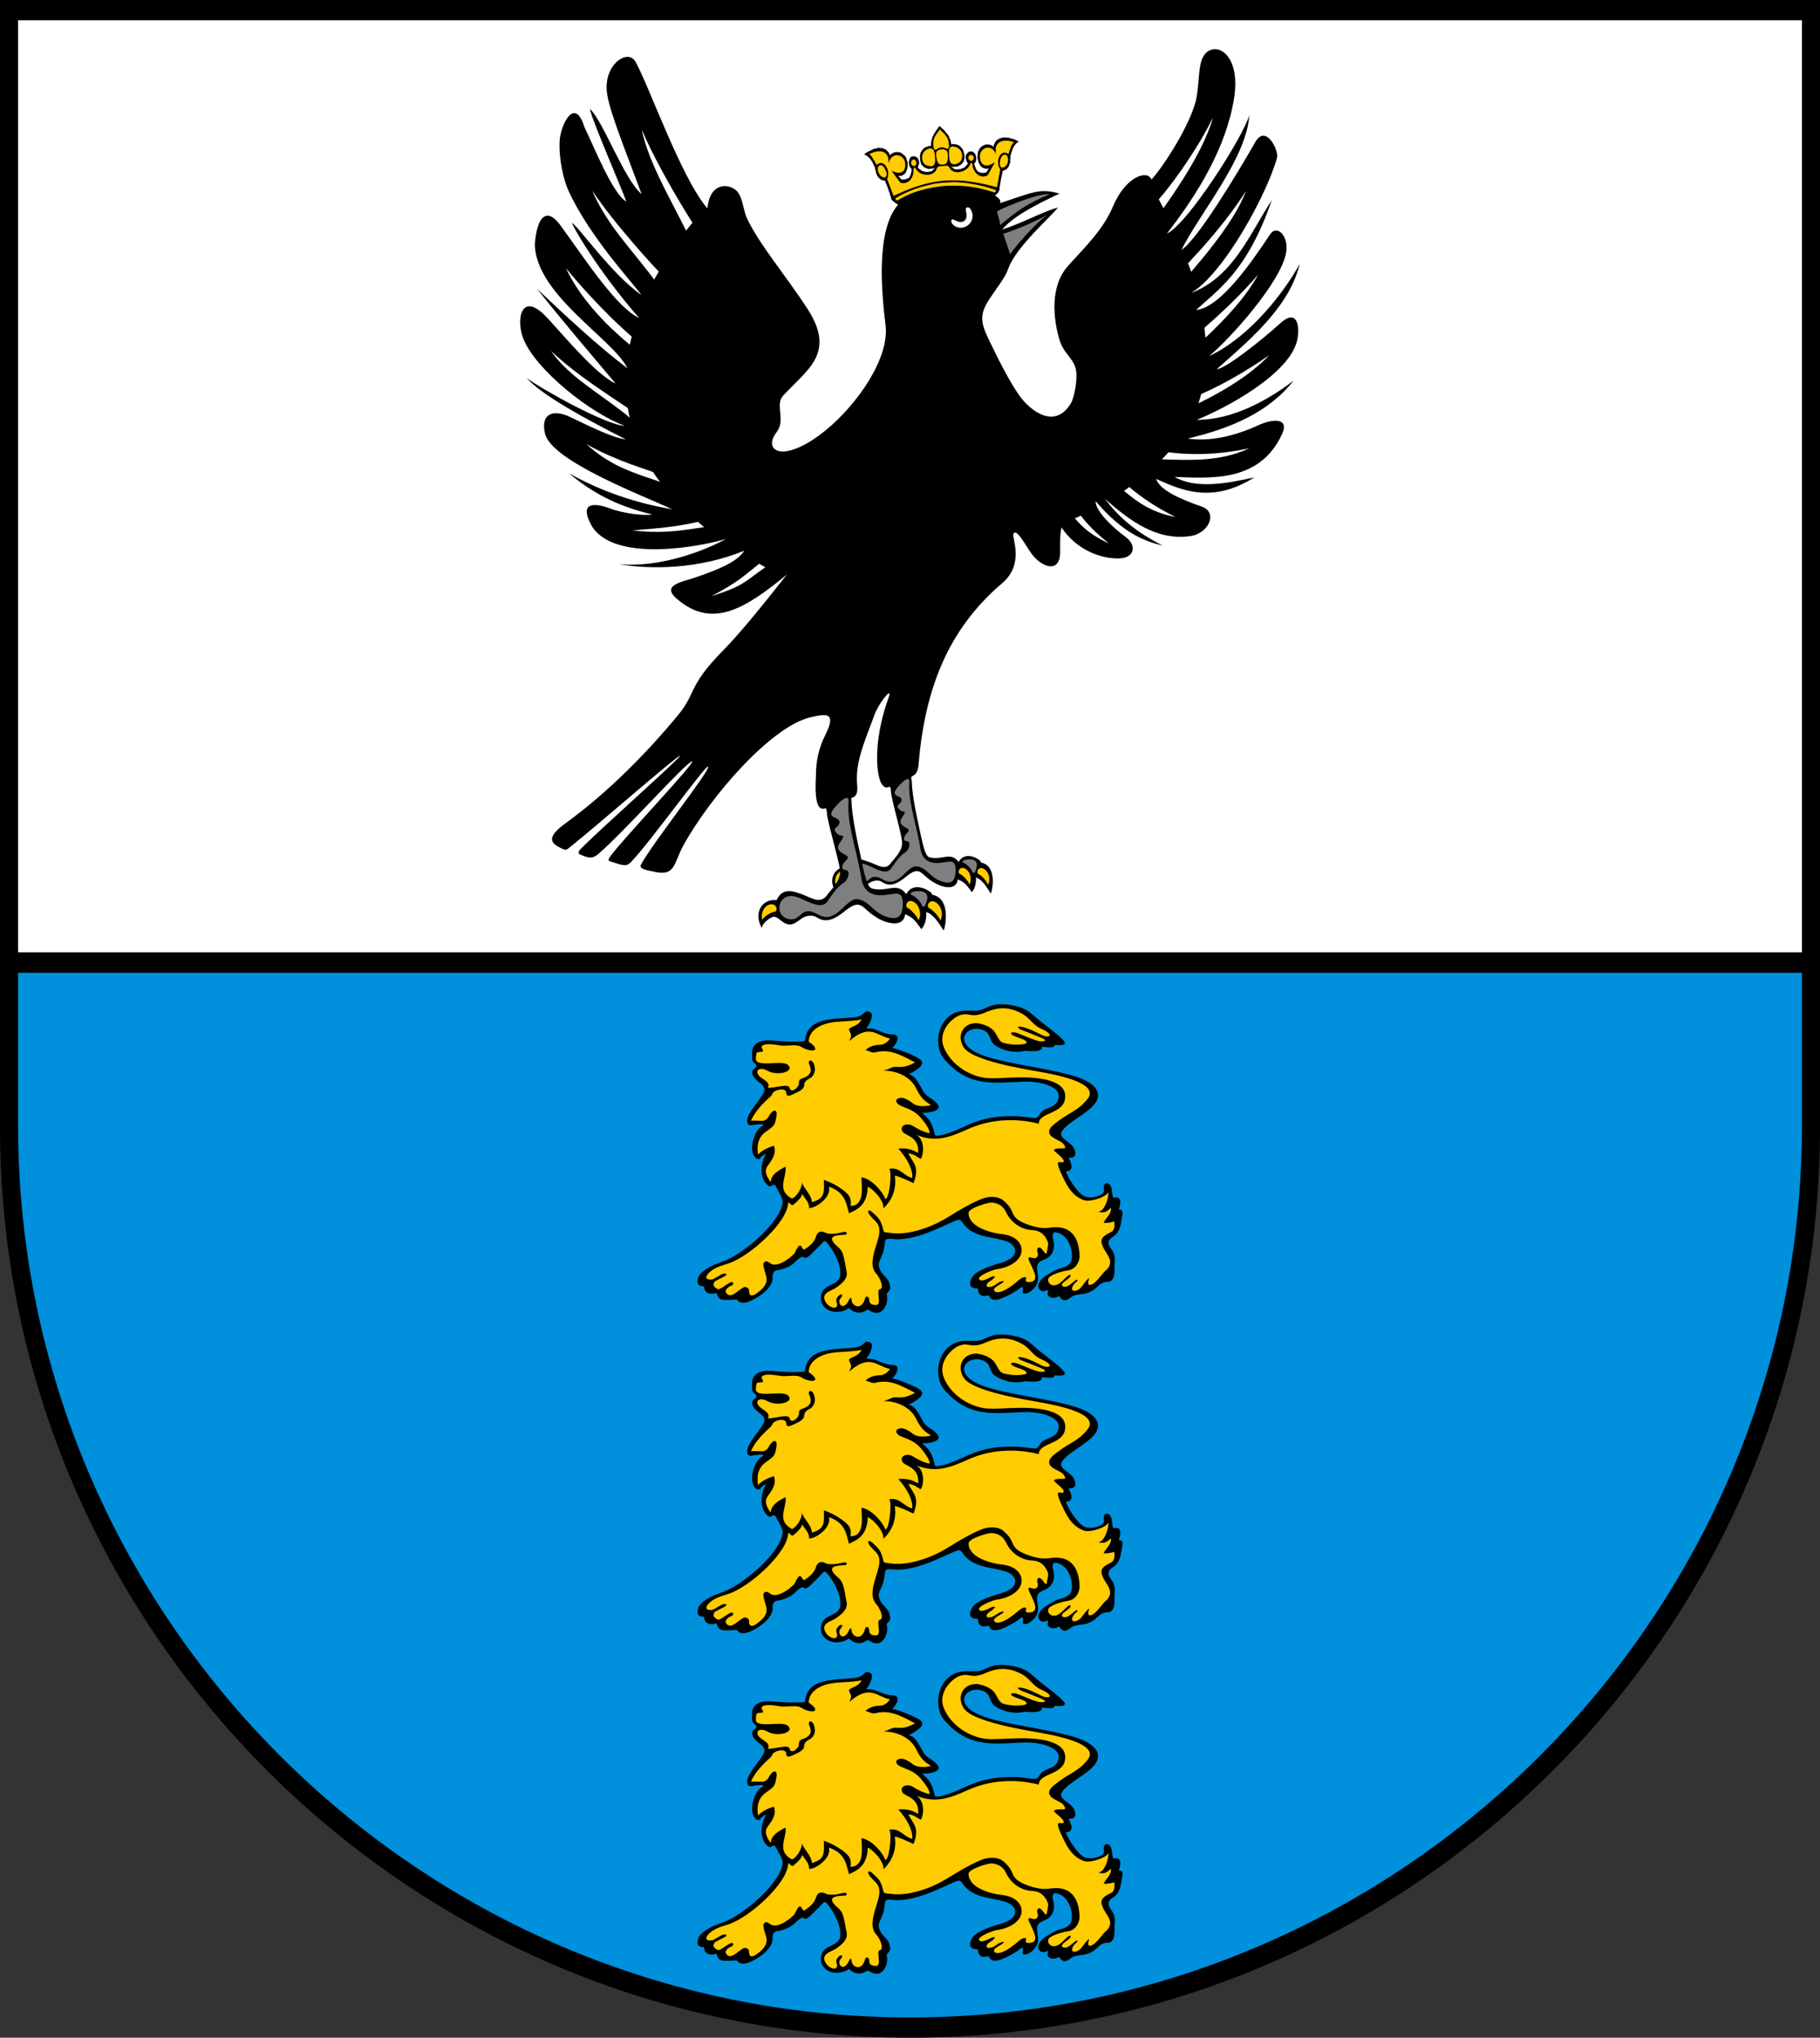 <?xml version="1.0" encoding="UTF-8" standalone="no"?>
<svg
   xmlns:dc="http://purl.org/dc/elements/1.1/"
   xmlns:cc="http://web.resource.org/cc/"
   xmlns:rdf="http://www.w3.org/1999/02/22-rdf-syntax-ns#"
   xmlns:svg="http://www.w3.org/2000/svg"
   xmlns="http://www.w3.org/2000/svg"
   xmlns:sodipodi="http://sodipodi.sourceforge.net/DTD/sodipodi-0.dtd"
   xmlns:inkscape="http://www.inkscape.org/namespaces/inkscape"
   width="595.152"
   height="666"
   id="svg2"
   sodipodi:version="0.32"
   inkscape:version="0.44.1"
   sodipodi:docname="POL województwo stanisławowskie II RP COA.svg"
   sodipodi:docbase="C:\Documents and Settings\Mistrz\Pulpit">
  <rect width="100%" height="100%" fill="#333333" stroke="none"/>
  <sodipodi:namedview
     inkscape:window-height="480"
     inkscape:window-width="640"
     inkscape:pageshadow="2"
     inkscape:pageopacity="0.0"
     guidetolerance="10.0"
     gridtolerance="10.0"
     objecttolerance="10.0"
     borderopacity="1.0"
     bordercolor="#666666"
     pagecolor="#ffffff"
     id="base" />
  <defs
     id="defs4">
    <marker
       id="ArrowEnd"
       viewBox="0 0 10 10"
       refX="0"
       refY="5"
       markerUnits="strokeWidth"
       markerWidth="4"
       markerHeight="3"
       orient="auto">
      <path
         d="M 0 0 L 10 5 L 0 10 z"
         id="path7" />
    </marker>
    <marker
       id="ArrowStart"
       viewBox="0 0 10 10"
       refX="10"
       refY="5"
       markerUnits="strokeWidth"
       markerWidth="4"
       markerHeight="3"
       orient="auto">
      <path
         d="M 10 0 L 0 5 L 10 10 z"
         id="path10" />
    </marker>
  </defs>
  <g
     id="g2852">
    <g
       id="g12" />
    <path
       id="path18"
       d="M 0,0 L 595.152,0 L 595.152,368.424 L 595.152,368.424 C 595.152,532.296 461.448,666 297.576,666 C 133.704,666 0,532.296 0,368.424 L 0,368.424 L 0,0 z "
       style="fill:black;fill-rule:evenodd;stroke:none" />
    <path
       id="path20"
       d="M 589.248,317.952 L 589.248,367.704 L 589.248,367.704 C 589.248,528.336 458.208,659.376 297.576,659.376 C 136.944,659.376 5.904,528.336 5.904,367.704 L 5.904,367.704 L 5.904,317.952 L 589.248,317.952 z "
       style="fill:#0090dc;fill-rule:evenodd;stroke:none;fill-opacity:1" />
    <path
       id="path22"
       d="M 5.904,6.624 L 589.248,6.624 L 589.248,311.256 L 5.904,311.256 L 5.904,6.624 z "
       style="fill:white;fill-rule:evenodd;stroke:none" />
    <g
       id="g24">
      <path
         id="path26"
         d="M 263.232,340.2 C 263.88,333.216 270.288,333.072 278.856,332.568 C 281.808,332.352 282.312,331.2 282.888,330.768 C 283.608,330.264 284.76,330.768 285.048,331.344 C 285.552,332.136 284.184,335.376 283.176,336.024 C 284.328,336.168 285.408,336.096 286.272,336.456 C 288.648,337.464 290.376,338.112 291.888,338.112 C 294.84,338.112 293.184,341.352 291.6,342.648 C 291.312,341.928 300.6,345.312 301.392,346.752 C 301.752,347.472 301.392,348.264 300.816,348.768 C 299.808,349.632 298.584,350.496 297.072,351.144 C 299.232,351.216 300.672,354.528 301.824,356.544 C 302.904,358.488 304.632,358.848 306,360.216 C 307.512,361.656 307.296,362.736 304.776,363.384 C 302.976,363.816 301.968,363.672 301.536,363.672 C 303.192,365.328 304.488,365.976 305.496,370.08 C 305.856,371.52 305.856,371.232 307.08,371.088 C 308.736,370.944 311.4,370.008 314.352,368.64 C 320.4,365.76 324.72,364.68 331.92,364.824 C 334.368,364.824 336.24,365.328 338.4,365.4 C 339.192,365.472 339.624,364.752 340.128,363.96 C 341.496,361.656 345.6,362.448 346.176,358.704 C 346.824,355.032 339.984,353.376 335.16,353.52 C 325.08,353.808 317.088,355.608 308.952,346.392 C 304.992,342 306.432,332.712 313.2,330.696 C 315,330.192 316.872,330.264 318.888,330.336 C 321.048,330.336 322.344,329.328 324,328.752 C 325.944,328.032 328.752,328.176 330.768,328.536 C 336.168,329.472 336.816,331.128 340.344,333.864 C 342.72,335.808 346.32,338.256 347.976,340.344 C 348.84,341.424 347.256,341.856 344.88,341.496 C 344.952,342.36 343.584,342.504 340.704,342.072 C 340.92,342.936 340.344,343.944 335.232,343.44 C 330.984,344.52 326.88,342.792 325.296,341.568 C 323.136,339.984 324.36,337.392 320.832,336.456 C 315.936,335.088 311.4,340.848 320.544,344.592 C 327.096,347.4 340.056,348.624 350.352,351.432 C 358.992,353.808 360.36,357.552 358.056,360.648 C 355.608,364.032 349.056,366.696 347.184,369.864 C 346.032,372.024 350.136,373.104 351.216,375.336 C 352.296,377.784 351.216,378.576 349.416,378.432 C 351.072,381.384 350.496,382.824 348.552,382.824 C 349.2,385.056 352.584,390.168 354.672,391.032 C 356.976,391.896 361.44,390.816 361.008,388.8 C 360.576,386.352 362.448,386.136 363.24,387.72 C 363.744,388.656 363.528,390.096 364.032,391.464 C 366.408,390.888 366.84,392.472 365.832,395.352 C 367.2,395.28 367.128,396.216 366.984,397.296 C 366.552,399.744 366.408,402.696 363.96,404.208 C 362.52,405.072 361.8,406.224 363.384,408.24 C 364.392,409.464 364.68,411.048 364.536,412.344 C 364.392,413.856 364.536,414.936 364.392,416.304 C 364.248,417.816 363.528,419.04 362.016,418.968 C 360.648,418.896 359.424,419.976 358.848,420.552 C 357.768,421.704 355.968,422.712 354.096,422.928 C 352.512,423.072 351.072,423.288 350.064,424.08 C 347.904,425.88 346.896,424.584 346.392,423.576 C 346.104,423.72 344.88,424.512 343.512,424.008 C 341.928,423.432 342.864,421.704 342.792,421.632 C 342.288,421.704 340.992,422.424 340.2,421.704 C 338.616,420.408 339.912,418.032 342.936,416.376 C 344.304,415.584 345.456,414.864 346.608,414.576 C 348.192,414.216 349.416,413.712 350.136,412.488 C 351.36,410.256 349.92,403.128 344.952,402.768 C 344.448,402.696 343.944,403.704 344.376,405 C 344.952,407.232 344.952,410.4 341.28,411.768 C 338.4,412.848 339.12,414.432 339.408,417.024 C 339.696,419.112 338.904,420.624 337.104,421.992 C 335.952,422.928 334.152,423.216 334.44,422.064 C 334.728,420.696 334.44,420.192 333.288,421.2 C 332.064,422.208 329.544,423.576 327.528,424.368 C 325.008,425.304 323.784,424.8 323.424,423.36 C 322.992,423.432 321.48,423.792 320.832,423.36 C 319.68,422.712 319.824,421.632 319.824,421.128 C 318.312,421.128 316.224,420.768 317.736,417.744 C 318.816,415.512 322.92,414 327.456,412.704 C 334.08,410.76 332.496,406.656 328.752,405.576 C 324,404.208 321.696,404.496 318.24,402.696 C 317.232,402.192 316.656,401.76 315.432,400.464 C 314.28,399.168 314.352,398.16 312.48,398.952 C 307.8,400.896 298.872,405.864 291.6,404.928 C 289.224,404.64 289.44,405.576 289.296,406.8 C 288.72,411.696 286.56,412.056 287.64,414.72 C 288.648,417.312 290.88,417.384 291.096,420.912 C 291.168,422.136 289.728,422.28 290.016,423.36 C 290.448,425.232 289.584,428.112 287.64,428.904 C 285.768,429.624 284.472,428.184 283.608,428.04 C 281.592,429.624 279.216,429.192 277.632,427.536 C 275.328,429.192 271.152,429.48 269.136,426.672 C 268.344,425.52 268.272,424.152 268.632,422.856 C 269.424,419.976 273.168,420.12 274.392,417.96 C 275.544,416.088 274.392,411.048 270.504,406.224 C 269.568,405.072 269.208,405.936 268.488,406.656 C 267.912,407.304 266.328,408.888 265.032,410.112 C 264.6,410.472 263.592,411.624 262.728,410.904 C 262.368,410.544 261.576,410.904 259.848,412.632 C 258.408,414.072 255.672,415.008 254.16,415.152 C 253.296,415.296 252.576,415.8 252.648,417.528 C 252.792,420.48 249.048,423.504 245.808,425.016 C 243.648,426.024 241.92,426.168 240.984,424.728 C 239.04,424.8 237.096,425.016 235.944,424.728 C 234.72,424.368 234.504,423.216 234.36,422.568 C 233.064,423 230.328,423.288 230.256,420.408 C 228.384,420.408 227.808,419.76 228.24,417.816 C 228.528,416.376 230.4,415.008 232.416,413.928 C 234,413.064 236.592,412.344 237.744,411.768 C 243.36,409.176 251.496,402.408 254.808,396.36 C 255.24,395.496 255.6,394.632 255.816,393.768 C 256.248,392.184 255.384,390.816 254.592,389.448 C 254.16,388.8 254.016,388.008 253.368,387.36 C 252.504,386.568 252.432,388.656 250.848,387.216 C 248.184,384.696 248.76,379.872 250.56,377.064 C 250.416,376.992 248.688,378.144 248.688,378.36 C 248.544,379.152 247.464,378.936 246.888,378.216 C 244.728,375.912 246.6,369.576 248.976,368.208 C 249.984,367.632 249.696,367.416 248.616,367.416 C 247.896,367.488 246.888,367.56 245.736,367.776 C 244.224,367.992 244.08,366.408 244.584,365.04 C 245.736,362.016 249.984,357.84 249.984,356.256 C 249.984,354.888 248.976,354.384 247.464,353.088 C 245.448,351.36 245.736,349.704 246.816,349.128 C 247.608,348.768 247.392,347.904 246.816,347.544 C 245.592,346.824 245.952,345.168 245.952,344.016 C 245.952,341.064 248.544,339.84 252,340.056 C 254.52,340.2 257.616,340.56 260.136,340.416 C 261.576,340.416 262.584,340.488 263.232,340.2 z "
         style="fill:black;fill-rule:evenodd;stroke:none" />
      <path
         id="path28"
         d="M 329.76,403.776 C 335.016,405.288 336.024,411.048 329.76,413.784 L 329.76,420.984 C 330.984,420.192 331.992,419.328 332.208,419.184 C 333.864,417.672 335.16,416.952 335.592,417.672 C 335.664,417.888 334.872,419.04 336.312,419.04 C 339.624,418.968 338.616,416.592 337.392,413.928 C 336.456,411.912 335.448,410.4 337.536,411.12 C 338.904,411.624 339.696,410.544 339.336,409.464 C 338.76,407.952 339.768,406.944 340.92,408.528 C 342.144,410.112 342.216,410.256 342.504,408.312 C 342.72,407.376 342.792,406.44 342.72,406.152 C 342,404.136 340.632,402.192 337.608,402.048 C 335.016,401.976 331.776,400.608 329.76,397.512 L 329.76,403.776 L 329.76,403.776 z M 329.76,393.984 L 329.76,366.12 C 332.928,366.048 336.24,366.408 339.696,367.272 C 339.696,363.528 347.472,364.176 348.264,359.208 C 349.272,353.304 340.632,351.936 332.856,352.152 C 331.776,352.152 330.768,352.224 329.76,352.224 L 329.76,348.336 C 334.944,349.488 340.128,350.28 342.936,350.856 C 348.984,352.08 359.28,354.672 355.608,359.208 C 352.8,362.808 349.488,363.816 346.536,366.048 C 344.304,367.704 342.288,369.072 343.368,370.872 C 344.016,371.952 346.32,372.672 347.4,373.536 C 347.76,373.824 348.912,375.336 347.904,375.336 C 347.112,375.336 343.944,375.264 344.808,376.2 C 345.528,376.92 348.336,378.936 347.76,379.656 C 347.76,380.304 345.96,379.44 345.96,380.088 C 345.888,380.952 346.392,382.104 346.896,383.256 C 348.48,386.64 350.136,390.744 354.456,392.256 C 356.688,393.048 362.448,390.888 362.448,389.52 C 362.664,391.104 361.296,396 359.136,396 C 361.656,396.864 362.448,395.28 363.312,394.848 C 363.456,396.936 361.224,398.448 360.936,399.672 C 362.376,399.816 363.6,399.384 364.392,399.24 C 364.608,401.328 364.176,402.264 363.384,402.624 C 361.296,403.776 359.424,404.496 360.504,407.16 C 361.656,410.04 365.04,412.344 361.368,415.44 C 360.576,416.088 359.28,418.104 357.984,419.184 C 356.256,420.552 355.464,420.048 356.04,418.248 C 356.256,417.744 356.184,417.528 355.464,418.32 C 354.672,419.112 353.952,420.336 353.376,420.912 C 352.368,422.064 349.56,422.64 350.928,420.12 C 351.36,419.4 351.864,419.112 352.152,418.824 C 352.44,418.536 352.44,417.96 351.792,418.392 C 351.144,418.824 350.28,419.688 349.416,420.192 C 348.336,420.912 346.752,420.552 347.4,419.544 C 347.76,418.968 349.632,417.816 349.848,417.456 C 350.352,416.736 350.064,416.376 349.344,416.88 C 348.624,417.384 347.328,418.896 346.32,419.544 C 343.44,421.344 341.712,418.248 343.44,417.168 C 344.952,416.232 347.184,415.512 349.2,415.224 C 351.936,414.864 353.016,412.128 353.016,410.76 C 353.016,405.936 351.216,400.032 343.296,401.256 C 340.632,401.688 337.536,400.896 334.872,399.744 C 330.624,397.872 331.776,396.504 329.76,393.984 L 329.76,393.984 z M 329.76,341.208 L 329.76,329.688 C 331.128,329.904 332.568,330.408 334.152,331.272 C 336.816,332.712 337.68,335.016 340.488,336.24 C 344.664,338.112 343.368,339.12 341.496,338.616 C 340.632,338.4 336.96,336.168 334.296,335.664 C 331.56,335.16 333.504,336.456 334.368,336.744 C 335.448,337.176 338.472,338.328 340.344,339.12 C 343.368,340.344 340.704,340.56 339.408,340.2 C 337.248,339.624 334.008,338.112 332.568,337.608 C 330.48,336.96 329.688,337.896 332.208,338.832 C 333.36,339.264 334.8,339.696 335.304,340.128 C 336.384,340.992 335.232,341.208 334.008,341.352 C 332.784,341.496 331.272,341.496 329.76,341.208 z M 316.728,396.432 C 316.728,400.968 323.784,402.984 328.104,403.416 C 328.68,403.488 329.256,403.632 329.76,403.776 L 329.76,397.512 C 329.472,397.08 329.184,396.648 328.968,396.144 C 328.32,394.776 327.024,393.192 324.216,393.048 C 323.136,392.976 316.728,394.848 316.728,396.432 L 316.728,396.432 z M 329.76,413.784 C 328.608,414.288 327.312,414.648 325.728,414.864 C 324.504,415.08 319.536,417.024 320.184,418.104 C 320.904,419.328 324,417.312 324.432,417.24 C 325.872,416.88 325.368,417.384 324.648,418.104 C 324.216,418.536 323.352,418.824 322.992,419.328 C 322.344,420.12 322.416,420.912 324.072,420.552 C 325.44,420.264 326.088,419.184 327.456,418.824 C 328.752,418.392 328.32,419.04 327.168,419.688 C 326.016,420.336 324.72,421.128 325.08,421.776 C 325.872,423 327.96,422.064 329.76,420.984 L 329.76,413.784 L 329.76,413.784 z M 329.76,329.688 L 329.76,341.208 C 329.184,341.136 328.608,340.992 328.104,340.848 C 326.808,340.488 326.376,339.048 325.44,337.536 C 324.648,336.24 322.92,335.088 320.184,334.512 C 318.672,334.152 315.72,334.584 314.568,337.104 C 313.704,338.904 314.208,341.064 315.288,342.504 C 317.16,345.024 323.424,346.896 329.76,348.336 L 329.76,352.224 C 326.736,352.368 323.928,352.584 321.696,352.224 C 315.936,351.288 310.536,347.184 308.592,342.144 C 307.224,338.688 309.024,334.944 312.192,332.712 C 313.2,331.92 315,331.272 316.44,331.56 C 318.096,331.848 319.464,332.136 322.344,330.84 C 324.864,329.76 327.24,329.256 329.76,329.688 L 329.76,329.688 z M 329.76,366.12 L 329.76,393.984 C 329.328,393.48 328.824,392.976 328.176,392.4 C 326.376,390.888 323.28,390.816 320.544,392.04 C 312.552,395.496 309.96,398.664 302.904,401.256 C 298.944,402.696 294.696,403.488 291.312,402.984 C 288.648,402.624 289.152,403.056 288.576,400.968 C 287.928,398.736 287.352,398.088 285.192,396.144 C 283.968,395.064 283.464,395.856 284.328,397.008 C 284.76,397.728 286.272,398.952 286.992,400.032 C 288.216,402.048 287.28,404.424 286.56,406.872 C 285.408,410.544 284.472,414.072 286.56,416.304 C 287.784,417.672 289.296,421.128 287.64,421.416 C 286.416,421.632 288.432,426.384 286.56,426.528 C 284.184,426.6 284.256,425.304 284.184,424.512 C 284.184,423.864 283.176,423.288 282.888,424.368 C 281.736,428.616 278.568,426.744 278.496,425.016 C 278.424,424.008 278.136,423.864 277.704,424.728 C 276.768,426.816 275.688,427.104 275.04,426.672 L 275.04,424.08 C 275.256,423.864 275.4,423.576 275.4,423.288 C 275.4,423.144 275.256,423.072 275.04,423.072 L 275.04,419.616 C 276.768,418.104 277.2,416.736 276.768,415.224 C 276.48,413.928 276.264,411.696 275.544,409.68 C 275.4,409.248 275.256,408.96 275.04,408.672 L 275.04,403.632 C 275.472,403.632 275.904,403.56 276.264,403.56 C 277.416,403.416 276.912,402.336 275.616,402.696 C 275.4,402.768 275.256,402.84 275.04,402.84 L 275.04,390.312 C 276.696,392.112 276.984,394.344 277.632,396.576 C 278.856,395.784 283.68,394.776 283.752,387.864 C 285.984,388.872 289.224,392.76 288.864,394.992 C 291.6,392.328 293.256,388.872 292.608,384.264 C 293.544,384.264 297.792,386.208 298.728,386.712 C 300.744,381.456 298.872,380.448 297,376.992 C 299.16,377.136 300.312,378.576 301.176,378.72 C 302.472,375.984 301.896,371.952 299.52,370.872 C 305.856,373.536 310.68,371.664 316.44,369.072 C 320.4,367.272 324.936,366.192 329.76,366.12 L 329.76,366.12 z M 275.04,388.512 C 275.184,388.584 275.256,388.656 275.4,388.728 C 277.92,390.672 278.424,391.464 278.136,394.128 C 283.104,394.128 281.592,387.072 281.736,384.768 C 285.264,385.344 288.864,389.88 289.512,391.896 C 290.808,391.896 291.744,383.328 290.808,382.032 C 294.336,381.384 295.488,384.336 298.224,384.984 C 298.224,385.848 299.52,381.888 293.76,375.408 C 296.712,375.12 298.584,375.84 300.24,376.848 C 300.744,371.304 295.704,371.232 295.056,369.72 C 294.048,367.56 297,366.984 298.512,367.992 C 299.952,368.928 302.4,370.152 303.984,370.368 C 303.984,369.144 303.048,367.848 302.04,366.48 C 299.448,363.024 297.648,362.736 294.624,361.44 C 293.04,360.792 292.248,359.208 294.336,358.848 C 295.344,358.632 296.928,359.352 298.44,360.576 C 299.592,361.512 301.968,361.872 304.488,361.152 C 301.392,359.496 300.456,357.408 299.448,355.464 C 297.648,352.008 293.472,349.92 288.864,349.92 C 290.88,349.488 291.528,348.624 292.896,348.696 C 295.488,348.84 296.352,348.696 299.232,347.256 C 294.624,344.808 290.952,342.72 286.272,343.944 C 285.192,344.232 284.112,343.44 283.032,343.224 C 284.256,342 286.056,341.496 287.64,341.496 C 289.296,341.496 290.52,340.272 291.024,339.408 C 286.704,338.616 284.544,334.296 277.704,340.272 C 277.848,339.768 278.496,338.976 278.28,338.184 C 277.848,336.6 276.696,336.384 279.288,335.376 C 280.08,335.016 281.16,334.44 281.736,333.144 C 280.368,333.576 277.488,333.72 275.04,333.864 L 275.04,388.512 z M 275.04,333.864 L 275.04,388.512 C 273.384,387.288 271.44,386.352 269.424,385.632 C 269.424,389.52 270,391.68 265.464,392.904 C 265.464,390.384 262.296,387.936 262.296,386.28 C 262.296,388.08 260.712,391.032 258.984,391.752 C 253.8,388.944 257.256,384.984 256.896,381.312 C 254.52,382.536 252.072,383.904 252.072,386.352 C 250.56,384.48 249.912,382.608 250.992,381.096 C 252.432,379.08 254.016,377.064 253.08,374.472 C 250.704,375.192 248.976,376.2 247.896,377.352 C 247.392,374.4 247.896,371.664 250.488,369.864 C 253.08,367.992 253.44,367.848 253.872,364.968 C 254.376,362.088 252.576,362.664 251.496,364.68 C 251.064,365.544 250.704,365.904 249.84,366.264 C 249.192,366.48 245.52,366.048 245.52,366.408 C 246.744,363.456 249.264,360.792 252,358.344 C 252.504,357.912 252.504,357.264 253.008,356.904 C 254.664,355.68 257.04,355.896 257.04,356.904 C 257.112,358.632 258.12,358.2 259.416,357.624 C 261.072,356.832 262.944,356.04 262.944,354.744 C 262.944,353.736 263.664,353.016 264.672,352.512 C 265.68,352.08 266.616,350.712 266.472,349.2 C 266.112,345.888 264.024,346.176 264.6,347.76 C 264.96,348.624 265.32,349.704 264.96,350.568 C 264.6,351.432 263.592,352.08 262.008,352.584 C 260.928,352.944 261.432,354.024 261.144,354.672 C 260.28,356.256 258.552,357.12 258.192,355.536 C 257.976,354.384 255.456,355.032 253.44,355.32 C 251.928,355.536 250.92,355.752 251.208,355.248 C 251.64,354.384 250.848,353.52 250.056,353.016 C 248.472,351.936 247.536,351.288 247.68,350.136 C 247.824,349.344 249.192,348.912 251.064,349.992 C 254.232,351.792 260.208,350.208 257.544,347.976 C 255.6,346.392 247.176,348.984 247.176,346.104 C 247.176,345.384 247.248,344.808 247.392,344.232 C 247.464,343.656 249.048,343.944 249.408,343.656 C 249.84,343.296 248.904,342.576 249.048,342.144 C 249.48,340.92 252.288,341.208 255.384,341.712 C 256.392,341.928 258.984,341.496 260.712,341.712 C 261.864,341.856 262.296,342.432 263.232,342.792 C 266.616,344.088 268.128,342.936 264.456,340.488 C 264.456,336.888 268.056,334.872 271.656,334.224 C 272.376,334.08 273.6,333.936 275.04,333.864 L 275.04,333.864 z M 275.04,390.312 C 274.176,389.376 272.952,388.512 271.08,387.864 C 271.944,391.32 266.832,394.848 264.6,394.848 C 264.6,392.688 263.16,391.824 262.296,390.168 C 262.368,391.032 260.856,392.616 259.344,393.84 C 258.696,393.984 258.48,393.408 257.76,392.904 C 257.76,399.312 245.16,410.688 238.248,412.92 C 237.24,413.28 234.288,414 232.56,415.368 C 230.76,416.736 230.04,418.464 232.848,418.176 C 233.352,418.104 235.512,416.736 235.944,416.52 C 237.024,415.944 238.392,416.376 236.88,417.168 C 236.304,417.528 234,418.536 233.64,418.968 C 232.992,419.832 233.352,420.768 234.792,421.344 C 235.44,421.56 237.456,419.832 238.752,419.184 C 239.76,418.68 240.264,419.688 239.184,420.192 C 238.32,420.48 236.88,421.56 237.384,422.424 C 238.824,424.944 241.488,421.488 243.144,420.768 C 244.008,420.408 245.016,421.056 244.944,421.92 C 244.944,423.216 245.448,424.512 248.544,421.848 C 252.504,418.536 249.768,416.376 249.624,413.352 C 249.552,412.488 250.488,411.696 251.712,412.776 C 253.728,414.576 257.976,411.624 259.704,409.752 C 259.992,409.392 260.856,407.232 261.504,407.088 C 262.152,406.944 262.44,408.672 263.016,408.384 C 264.672,407.376 266.256,406.008 266.76,404.352 C 267.192,402.984 267.84,402.264 269.352,402.624 C 269.784,402.768 270.936,403.848 275.04,402.84 L 275.04,390.312 L 275.04,390.312 z M 275.04,403.632 L 275.04,408.672 C 274.32,407.592 273.384,407.232 272.52,406.008 C 271.152,404.064 273.24,403.776 275.04,403.632 L 275.04,403.632 z M 275.04,419.616 L 275.04,423.072 C 274.824,423.072 274.536,423.216 274.248,423.504 C 273.6,424.224 273.24,424.728 273.6,425.664 C 274.392,428.112 271.728,427.68 270.432,426.168 C 267.768,422.784 271.584,421.992 273.24,420.984 C 273.96,420.48 274.536,420.048 275.04,419.616 L 275.04,419.616 z M 275.04,424.08 L 275.04,426.672 C 274.68,426.384 274.392,425.808 274.464,425.088 C 274.536,424.728 274.824,424.44 275.04,424.08 z "
         style="fill:#fc0;fill-rule:evenodd;stroke:none" />
    </g>
    <g
       id="g30">
      <path
         id="path32"
         d="M 263.232,448.2 C 263.88,441.216 270.288,441.072 278.856,440.496 C 281.808,440.28 282.312,439.128 282.888,438.696 C 283.608,438.192 284.76,438.696 285.048,439.272 C 285.552,440.064 284.184,443.376 283.176,444.024 C 284.328,444.168 285.408,444.096 286.272,444.456 C 288.648,445.464 290.376,446.112 291.888,446.112 C 294.84,446.112 293.184,449.352 291.6,450.648 C 291.312,449.928 300.6,453.312 301.392,454.752 C 301.752,455.472 301.392,456.264 300.816,456.768 C 299.808,457.632 298.584,458.496 297.072,459.144 C 299.232,459.216 300.672,462.528 301.824,464.544 C 302.904,466.488 304.632,466.848 306,468.216 C 307.512,469.656 307.296,470.736 304.776,471.384 C 302.976,471.816 301.968,471.672 301.536,471.672 C 303.192,473.328 304.488,473.976 305.496,478.08 C 305.856,479.52 305.856,479.232 307.08,479.088 C 308.736,478.944 311.4,478.008 314.352,476.64 C 320.4,473.76 324.72,472.68 331.92,472.824 C 334.368,472.824 336.24,473.328 338.4,473.4 C 339.192,473.472 339.624,472.752 340.128,471.96 C 341.496,469.656 345.6,470.448 346.176,466.704 C 346.824,463.032 339.984,461.376 335.16,461.52 C 325.08,461.808 317.088,463.608 308.952,454.392 C 304.992,450 306.432,440.64 313.2,438.624 C 315,438.12 316.872,438.192 318.888,438.264 C 321.048,438.264 322.344,437.256 324,436.68 C 325.944,435.96 328.752,436.104 330.768,436.464 C 336.168,437.4 336.816,439.056 340.344,441.864 C 342.72,443.808 346.32,446.256 347.976,448.344 C 348.84,449.424 347.256,449.856 344.88,449.496 C 344.952,450.36 343.584,450.504 340.704,450.072 C 340.92,450.936 340.344,451.944 335.232,451.44 C 330.984,452.52 326.88,450.792 325.296,449.568 C 323.136,447.984 324.36,445.392 320.832,444.456 C 315.936,443.088 311.4,448.848 320.544,452.592 C 327.096,455.4 340.056,456.624 350.352,459.432 C 358.992,461.808 360.36,465.552 358.056,468.648 C 355.608,472.032 349.056,474.696 347.184,477.864 C 346.032,480.024 350.136,481.104 351.216,483.336 C 352.296,485.784 351.216,486.576 349.416,486.432 C 351.072,489.384 350.496,490.824 348.552,490.824 C 349.2,493.056 352.584,498.168 354.672,499.032 C 356.976,499.896 361.44,498.816 361.008,496.8 C 360.576,494.352 362.448,494.136 363.24,495.72 C 363.744,496.656 363.528,498.096 364.032,499.464 C 366.408,498.888 366.84,500.472 365.832,503.352 C 367.2,503.28 367.128,504.216 366.984,505.296 C 366.552,507.744 366.408,510.696 363.96,512.208 C 362.52,513.072 361.8,514.224 363.384,516.24 C 364.392,517.464 364.68,519.048 364.536,520.344 C 364.392,521.856 364.536,522.936 364.392,524.304 C 364.248,525.816 363.528,527.04 362.016,526.968 C 360.648,526.896 359.424,527.976 358.848,528.552 C 357.768,529.704 355.968,530.712 354.096,530.928 C 352.512,531.072 351.072,531.288 350.064,532.08 C 347.904,533.88 346.896,532.584 346.392,531.576 C 346.104,531.72 344.88,532.512 343.512,532.008 C 341.928,531.432 342.864,529.704 342.792,529.632 C 342.288,529.704 340.992,530.424 340.2,529.704 C 338.616,528.408 339.912,526.032 342.936,524.376 C 344.304,523.584 345.456,522.864 346.608,522.576 C 348.192,522.216 349.416,521.712 350.136,520.488 C 351.36,518.256 349.92,511.128 344.952,510.768 C 344.448,510.696 343.944,511.704 344.376,513 C 344.952,515.232 344.952,518.4 341.28,519.768 C 338.4,520.848 339.12,522.432 339.408,525.024 C 339.696,527.112 338.904,528.624 337.104,529.992 C 335.952,530.928 334.152,531.216 334.44,530.064 C 334.728,528.696 334.44,528.192 333.288,529.2 C 332.064,530.208 329.544,531.576 327.528,532.368 C 325.008,533.304 323.784,532.8 323.424,531.36 C 322.992,531.432 321.48,531.792 320.832,531.36 C 319.68,530.712 319.824,529.632 319.824,529.128 C 318.312,529.128 316.224,528.768 317.736,525.744 C 318.816,523.512 322.92,522 327.456,520.704 C 334.08,518.76 332.496,514.656 328.752,513.576 C 324,512.208 321.696,512.496 318.24,510.696 C 317.232,510.192 316.656,509.76 315.432,508.464 C 314.28,507.168 314.352,506.16 312.48,506.952 C 307.8,508.896 298.872,513.864 291.6,512.928 C 289.224,512.64 289.44,513.576 289.296,514.8 C 288.72,519.696 286.56,520.056 287.64,522.72 C 288.648,525.312 290.88,525.384 291.096,528.912 C 291.168,530.136 289.728,530.28 290.016,531.36 C 290.448,533.232 289.584,536.112 287.64,536.904 C 285.768,537.624 284.472,536.184 283.608,536.04 C 281.592,537.624 279.216,537.192 277.632,535.536 C 275.328,537.192 271.152,537.48 269.136,534.672 C 268.344,533.52 268.272,532.152 268.632,530.856 C 269.424,527.976 273.168,528.12 274.392,525.96 C 275.544,524.088 274.392,519.048 270.504,514.224 C 269.568,513.072 269.208,513.936 268.488,514.656 C 267.912,515.304 266.328,516.888 265.032,518.112 C 264.6,518.472 263.592,519.624 262.728,518.904 C 262.368,518.544 261.576,518.904 259.848,520.632 C 258.408,522.072 255.672,523.008 254.16,523.152 C 253.296,523.296 252.576,523.8 252.648,525.528 C 252.792,528.48 249.048,531.504 245.808,533.016 C 243.648,534.024 241.92,534.168 240.984,532.728 C 239.04,532.8 237.096,533.016 235.944,532.728 C 234.72,532.368 234.504,531.216 234.36,530.568 C 233.064,531 230.328,531.288 230.256,528.408 C 228.384,528.408 227.808,527.76 228.24,525.816 C 228.528,524.376 230.4,523.008 232.416,521.928 C 234,521.064 236.592,520.344 237.744,519.768 C 243.36,517.176 251.496,510.408 254.808,504.36 C 255.24,503.496 255.6,502.632 255.816,501.768 C 256.248,500.184 255.384,498.816 254.592,497.448 C 254.16,496.8 254.016,496.008 253.368,495.36 C 252.504,494.568 252.432,496.656 250.848,495.216 C 248.184,492.696 248.76,487.872 250.56,485.064 C 250.416,484.992 248.688,486.144 248.688,486.36 C 248.544,487.152 247.464,486.936 246.888,486.216 C 244.728,483.912 246.6,477.576 248.976,476.208 C 249.984,475.632 249.696,475.416 248.616,475.416 C 247.896,475.488 246.888,475.56 245.736,475.776 C 244.224,475.992 244.08,474.408 244.584,473.04 C 245.736,470.016 249.984,465.84 249.984,464.256 C 249.984,462.888 248.976,462.384 247.464,461.088 C 245.448,459.36 245.736,457.704 246.816,457.128 C 247.608,456.768 247.392,455.904 246.816,455.544 C 245.592,454.824 245.952,453.168 245.952,452.016 C 245.952,449.064 248.544,447.84 252,448.056 C 254.52,448.2 257.616,448.56 260.136,448.416 C 261.576,448.416 262.584,448.488 263.232,448.2 z "
         style="fill:black;fill-rule:evenodd;stroke:none" />
      <path
         id="path34"
         d="M 329.76,511.776 C 335.016,513.288 336.024,519.048 329.76,521.784 L 329.76,528.984 C 330.984,528.192 331.992,527.328 332.208,527.184 C 333.864,525.672 335.16,524.952 335.592,525.672 C 335.664,525.888 334.872,527.04 336.312,527.04 C 339.624,526.968 338.616,524.592 337.392,521.928 C 336.456,519.912 335.448,518.4 337.536,519.12 C 338.904,519.624 339.696,518.544 339.336,517.464 C 338.76,515.952 339.768,514.944 340.92,516.528 C 342.144,518.112 342.216,518.256 342.504,516.312 C 342.72,515.376 342.792,514.44 342.72,514.152 C 342,512.136 340.632,510.192 337.608,510.048 C 335.016,509.976 331.776,508.608 329.76,505.512 L 329.76,511.776 L 329.76,511.776 z M 329.76,501.984 L 329.76,474.12 C 332.928,474.048 336.24,474.408 339.696,475.272 C 339.696,471.528 347.472,472.176 348.264,467.208 C 349.272,461.304 340.632,459.936 332.856,460.152 C 331.776,460.152 330.768,460.224 329.76,460.224 L 329.76,456.336 C 334.944,457.488 340.128,458.28 342.936,458.856 C 348.984,460.08 359.28,462.672 355.608,467.208 C 352.8,470.808 349.488,471.816 346.536,474.048 C 344.304,475.704 342.288,477.072 343.368,478.872 C 344.016,479.952 346.32,480.672 347.4,481.536 C 347.76,481.824 348.912,483.336 347.904,483.336 C 347.112,483.336 343.944,483.264 344.808,484.2 C 345.528,484.92 348.336,486.936 347.76,487.656 C 347.76,488.304 345.96,487.44 345.96,488.088 C 345.888,488.952 346.392,490.104 346.896,491.256 C 348.48,494.64 350.136,498.744 354.456,500.256 C 356.688,501.048 362.448,498.888 362.448,497.52 C 362.664,499.104 361.296,504 359.136,504 C 361.656,504.864 362.448,503.28 363.312,502.848 C 363.456,504.936 361.224,506.448 360.936,507.672 C 362.376,507.816 363.6,507.384 364.392,507.24 C 364.608,509.328 364.176,510.264 363.384,510.624 C 361.296,511.776 359.424,512.496 360.504,515.16 C 361.656,518.04 365.04,520.344 361.368,523.44 C 360.576,524.088 359.28,526.104 357.984,527.184 C 356.256,528.552 355.464,528.048 356.04,526.248 C 356.256,525.744 356.184,525.528 355.464,526.32 C 354.672,527.112 353.952,528.336 353.376,528.912 C 352.368,530.064 349.56,530.64 350.928,528.12 C 351.36,527.4 351.864,527.112 352.152,526.824 C 352.44,526.536 352.44,525.96 351.792,526.392 C 351.144,526.824 350.28,527.688 349.416,528.192 C 348.336,528.912 346.752,528.552 347.4,527.544 C 347.76,526.968 349.632,525.816 349.848,525.456 C 350.352,524.736 350.064,524.376 349.344,524.88 C 348.624,525.384 347.328,526.896 346.32,527.544 C 343.44,529.344 341.712,526.248 343.44,525.168 C 344.952,524.232 347.184,523.512 349.2,523.224 C 351.936,522.864 353.016,520.128 353.016,518.76 C 353.016,513.936 351.216,508.032 343.296,509.256 C 340.632,509.688 337.536,508.896 334.872,507.744 C 330.624,505.872 331.776,504.504 329.76,501.984 L 329.76,501.984 z M 329.76,449.208 L 329.76,437.616 C 331.128,437.832 332.568,438.336 334.152,439.2 C 336.816,440.64 337.68,443.016 340.488,444.24 C 344.664,446.112 343.368,447.12 341.496,446.616 C 340.632,446.4 336.96,444.168 334.296,443.664 C 331.56,443.16 333.504,444.456 334.368,444.744 C 335.448,445.176 338.472,446.328 340.344,447.12 C 343.368,448.344 340.704,448.56 339.408,448.2 C 337.248,447.624 334.008,446.112 332.568,445.608 C 330.48,444.96 329.688,445.896 332.208,446.832 C 333.36,447.264 334.8,447.696 335.304,448.128 C 336.384,448.992 335.232,449.208 334.008,449.352 C 332.784,449.496 331.272,449.496 329.76,449.208 z M 316.728,504.432 C 316.728,508.968 323.784,510.984 328.104,511.416 C 328.68,511.488 329.256,511.632 329.76,511.776 L 329.76,505.512 C 329.472,505.08 329.184,504.648 328.968,504.144 C 328.32,502.776 327.024,501.192 324.216,501.048 C 323.136,500.976 316.728,502.848 316.728,504.432 L 316.728,504.432 z M 329.76,521.784 C 328.608,522.288 327.312,522.648 325.728,522.864 C 324.504,523.08 319.536,525.024 320.184,526.104 C 320.904,527.328 324,525.312 324.432,525.24 C 325.872,524.88 325.368,525.384 324.648,526.104 C 324.216,526.536 323.352,526.824 322.992,527.328 C 322.344,528.12 322.416,528.912 324.072,528.552 C 325.44,528.264 326.088,527.184 327.456,526.824 C 328.752,526.392 328.32,527.04 327.168,527.688 C 326.016,528.336 324.72,529.128 325.08,529.776 C 325.872,531 327.96,530.064 329.76,528.984 L 329.76,521.784 L 329.76,521.784 z M 329.76,437.616 L 329.76,449.208 C 329.184,449.136 328.608,448.992 328.104,448.848 C 326.808,448.488 326.376,447.048 325.44,445.536 C 324.648,444.24 322.92,443.088 320.184,442.512 C 318.672,442.152 315.72,442.584 314.568,445.104 C 313.704,446.904 314.208,449.064 315.288,450.504 C 317.16,453.024 323.424,454.896 329.76,456.336 L 329.76,460.224 C 326.736,460.368 323.928,460.584 321.696,460.224 C 315.936,459.288 310.536,455.184 308.592,450.144 C 307.224,446.688 309.024,442.944 312.192,440.64 C 313.2,439.848 315,439.2 316.44,439.488 C 318.096,439.776 319.464,440.064 322.344,438.768 C 324.864,437.688 327.24,437.184 329.76,437.616 L 329.76,437.616 z M 329.76,474.12 L 329.76,501.984 C 329.328,501.48 328.824,500.976 328.176,500.4 C 326.376,498.888 323.28,498.816 320.544,500.04 C 312.552,503.496 309.96,506.664 302.904,509.256 C 298.944,510.696 294.696,511.488 291.312,510.984 C 288.648,510.624 289.152,511.056 288.576,508.968 C 287.928,506.736 287.352,506.088 285.192,504.144 C 283.968,503.064 283.464,503.856 284.328,505.008 C 284.76,505.728 286.272,506.952 286.992,508.032 C 288.216,510.048 287.28,512.424 286.56,514.872 C 285.408,518.544 284.472,522.072 286.56,524.304 C 287.784,525.672 289.296,529.128 287.64,529.416 C 286.416,529.632 288.432,534.384 286.56,534.528 C 284.184,534.6 284.256,533.304 284.184,532.512 C 284.184,531.864 283.176,531.288 282.888,532.368 C 281.736,536.616 278.568,534.744 278.496,533.016 C 278.424,532.008 278.136,531.864 277.704,532.728 C 276.768,534.816 275.688,535.104 275.04,534.672 L 275.04,532.08 C 275.256,531.864 275.4,531.576 275.4,531.288 C 275.4,531.144 275.256,531.072 275.04,531.072 L 275.04,527.616 C 276.768,526.104 277.2,524.736 276.768,523.224 C 276.48,521.928 276.264,519.696 275.544,517.68 C 275.4,517.248 275.256,516.96 275.04,516.672 L 275.04,511.632 C 275.472,511.632 275.904,511.56 276.264,511.56 C 277.416,511.416 276.912,510.336 275.616,510.696 C 275.4,510.768 275.256,510.84 275.04,510.84 L 275.04,498.312 C 276.696,500.112 276.984,502.344 277.632,504.576 C 278.856,503.784 283.68,502.776 283.752,495.864 C 285.984,496.872 289.224,500.76 288.864,502.992 C 291.6,500.328 293.256,496.872 292.608,492.264 C 293.544,492.264 297.792,494.208 298.728,494.712 C 300.744,489.456 298.872,488.448 297,484.992 C 299.16,485.136 300.312,486.576 301.176,486.72 C 302.472,483.984 301.896,479.952 299.52,478.872 C 305.856,481.536 310.68,479.664 316.44,477.072 C 320.4,475.272 324.936,474.192 329.76,474.12 L 329.76,474.12 z M 275.04,496.512 C 275.184,496.584 275.256,496.656 275.4,496.728 C 277.92,498.672 278.424,499.464 278.136,502.128 C 283.104,502.128 281.592,495.072 281.736,492.768 C 285.264,493.344 288.864,497.88 289.512,499.896 C 290.808,499.896 291.744,491.328 290.808,490.032 C 294.336,489.384 295.488,492.336 298.224,492.984 C 298.224,493.848 299.52,489.888 293.76,483.408 C 296.712,483.12 298.584,483.84 300.24,484.848 C 300.744,479.304 295.704,479.232 295.056,477.72 C 294.048,475.56 297,474.984 298.512,475.992 C 299.952,476.928 302.4,478.152 303.984,478.368 C 303.984,477.144 303.048,475.848 302.04,474.48 C 299.448,471.024 297.648,470.736 294.624,469.44 C 293.04,468.792 292.248,467.208 294.336,466.848 C 295.344,466.632 296.928,467.352 298.44,468.576 C 299.592,469.512 301.968,469.872 304.488,469.152 C 301.392,467.496 300.456,465.408 299.448,463.464 C 297.648,460.008 293.472,457.92 288.864,457.92 C 290.88,457.488 291.528,456.624 292.896,456.696 C 295.488,456.84 296.352,456.696 299.232,455.256 C 294.624,452.808 290.952,450.72 286.272,451.944 C 285.192,452.232 284.112,451.44 283.032,451.224 C 284.256,450 286.056,449.496 287.64,449.496 C 289.296,449.496 290.52,448.272 291.024,447.408 C 286.704,446.616 284.544,442.296 277.704,448.272 C 277.848,447.768 278.496,446.976 278.28,446.184 C 277.848,444.6 276.696,444.384 279.288,443.376 C 280.08,443.016 281.16,442.44 281.736,441.144 C 280.368,441.576 277.488,441.72 275.04,441.864 L 275.04,496.512 z M 275.04,441.864 L 275.04,496.512 C 273.384,495.288 271.44,494.352 269.424,493.632 C 269.424,497.52 270,499.68 265.464,500.904 C 265.464,498.384 262.296,495.936 262.296,494.28 C 262.296,496.08 260.712,499.032 258.984,499.752 C 253.8,496.944 257.256,492.984 256.896,489.312 C 254.52,490.536 252.072,491.904 252.072,494.352 C 250.56,492.48 249.912,490.608 250.992,489.096 C 252.432,487.08 254.016,485.064 253.08,482.472 C 250.704,483.192 248.976,484.2 247.896,485.352 C 247.392,482.4 247.896,479.664 250.488,477.864 C 253.08,475.992 253.44,475.848 253.872,472.968 C 254.376,470.088 252.576,470.664 251.496,472.68 C 251.064,473.544 250.704,473.904 249.84,474.264 C 249.192,474.48 245.52,474.048 245.52,474.408 C 246.744,471.456 249.264,468.792 252,466.344 C 252.504,465.912 252.504,465.264 253.008,464.904 C 254.664,463.68 257.04,463.896 257.04,464.904 C 257.112,466.632 258.12,466.2 259.416,465.624 C 261.072,464.832 262.944,464.04 262.944,462.744 C 262.944,461.736 263.664,461.016 264.672,460.512 C 265.68,460.08 266.616,458.712 266.472,457.2 C 266.112,453.888 264.024,454.176 264.6,455.76 C 264.96,456.624 265.32,457.704 264.96,458.568 C 264.6,459.432 263.592,460.08 262.008,460.584 C 260.928,460.944 261.432,462.024 261.144,462.672 C 260.28,464.256 258.552,465.12 258.192,463.536 C 257.976,462.384 255.456,463.032 253.44,463.32 C 251.928,463.536 250.92,463.752 251.208,463.248 C 251.64,462.384 250.848,461.52 250.056,461.016 C 248.472,459.936 247.536,459.288 247.68,458.136 C 247.824,457.344 249.192,456.912 251.064,457.992 C 254.232,459.792 260.208,458.208 257.544,455.976 C 255.6,454.392 247.176,456.984 247.176,454.104 C 247.176,453.384 247.248,452.808 247.392,452.232 C 247.464,451.656 249.048,451.944 249.408,451.656 C 249.84,451.296 248.904,450.576 249.048,450.144 C 249.48,448.92 252.288,449.208 255.384,449.712 C 256.392,449.928 258.984,449.496 260.712,449.712 C 261.864,449.856 262.296,450.432 263.232,450.792 C 266.616,452.088 268.128,450.936 264.456,448.488 C 264.456,444.888 268.056,442.872 271.656,442.224 C 272.376,442.08 273.6,441.936 275.04,441.864 L 275.04,441.864 z M 275.04,498.312 C 274.176,497.376 272.952,496.512 271.08,495.864 C 271.944,499.32 266.832,502.848 264.6,502.848 C 264.6,500.688 263.16,499.824 262.296,498.168 C 262.368,499.032 260.856,500.616 259.344,501.84 C 258.696,501.984 258.48,501.408 257.76,500.904 C 257.76,507.312 245.16,518.688 238.248,520.92 C 237.24,521.28 234.288,522 232.56,523.368 C 230.76,524.736 230.04,526.464 232.848,526.176 C 233.352,526.104 235.512,524.736 235.944,524.52 C 237.024,523.944 238.392,524.376 236.88,525.168 C 236.304,525.528 234,526.536 233.64,526.968 C 232.992,527.832 233.352,528.768 234.792,529.344 C 235.44,529.56 237.456,527.832 238.752,527.184 C 239.76,526.68 240.264,527.688 239.184,528.192 C 238.32,528.48 236.88,529.56 237.384,530.424 C 238.824,532.944 241.488,529.488 243.144,528.768 C 244.008,528.408 245.016,529.056 244.944,529.92 C 244.944,531.216 245.448,532.512 248.544,529.848 C 252.504,526.536 249.768,524.376 249.624,521.352 C 249.552,520.488 250.488,519.696 251.712,520.776 C 253.728,522.576 257.976,519.624 259.704,517.752 C 259.992,517.392 260.856,515.232 261.504,515.088 C 262.152,514.944 262.44,516.672 263.016,516.384 C 264.672,515.376 266.256,514.008 266.76,512.352 C 267.192,510.984 267.84,510.264 269.352,510.624 C 269.784,510.768 270.936,511.848 275.04,510.84 L 275.04,498.312 L 275.04,498.312 z M 275.04,511.632 L 275.04,516.672 C 274.32,515.592 273.384,515.232 272.52,514.008 C 271.152,512.064 273.24,511.776 275.04,511.632 L 275.04,511.632 z M 275.04,527.616 L 275.04,531.072 C 274.824,531.072 274.536,531.216 274.248,531.504 C 273.6,532.224 273.24,532.728 273.6,533.664 C 274.392,536.112 271.728,535.68 270.432,534.168 C 267.768,530.784 271.584,529.992 273.24,528.984 C 273.96,528.48 274.536,528.048 275.04,527.616 L 275.04,527.616 z M 275.04,532.08 L 275.04,534.672 C 274.68,534.384 274.392,533.808 274.464,533.088 C 274.536,532.728 274.824,532.44 275.04,532.08 z "
         style="fill:#fc0;fill-rule:evenodd;stroke:none" />
    </g>
    <g
       id="g36">
      <path
         id="path38"
         d="M 263.232,556.2 C 263.88,549.216 270.288,549.072 278.856,548.496 C 281.808,548.28 282.312,547.128 282.888,546.696 C 283.608,546.192 284.76,546.696 285.048,547.272 C 285.552,548.064 284.184,551.376 283.176,552.024 C 284.328,552.168 285.408,552.096 286.272,552.456 C 288.648,553.464 290.376,554.112 291.888,554.112 C 294.84,554.112 293.184,557.352 291.6,558.648 C 291.312,557.928 300.6,561.312 301.392,562.752 C 301.752,563.472 301.392,564.264 300.816,564.768 C 299.808,565.632 298.584,566.496 297.072,567.144 C 299.232,567.216 300.672,570.528 301.824,572.544 C 302.904,574.488 304.632,574.848 306,576.216 C 307.512,577.656 307.296,578.736 304.776,579.384 C 302.976,579.816 301.968,579.672 301.536,579.672 C 303.192,581.328 304.488,581.976 305.496,586.08 C 305.856,587.52 305.856,587.232 307.08,587.088 C 308.736,586.944 311.4,586.008 314.352,584.64 C 320.4,581.76 324.72,580.68 331.92,580.824 C 334.368,580.824 336.24,581.328 338.4,581.4 C 339.192,581.472 339.624,580.752 340.128,579.96 C 341.496,577.656 345.6,578.448 346.176,574.704 C 346.824,571.032 339.984,569.376 335.16,569.52 C 325.08,569.808 317.088,571.608 308.952,562.392 C 304.992,558 306.432,548.64 313.2,546.624 C 315,546.12 316.872,546.192 318.888,546.264 C 321.048,546.264 322.344,545.256 324,544.68 C 325.944,543.96 328.752,544.104 330.768,544.464 C 336.168,545.4 336.816,547.056 340.344,549.864 C 342.72,551.808 346.32,554.256 347.976,556.344 C 348.84,557.424 347.256,557.856 344.88,557.496 C 344.952,558.36 343.584,558.504 340.704,558.072 C 340.92,558.936 340.344,559.944 335.232,559.44 C 330.984,560.52 326.88,558.792 325.296,557.568 C 323.136,555.984 324.36,553.392 320.832,552.456 C 315.936,551.088 311.4,556.848 320.544,560.592 C 327.096,563.4 340.056,564.624 350.352,567.432 C 358.992,569.808 360.36,573.552 358.056,576.648 C 355.608,580.032 349.056,582.696 347.184,585.864 C 346.032,588.024 350.136,589.104 351.216,591.336 C 352.296,593.784 351.216,594.576 349.416,594.432 C 351.072,597.384 350.496,598.824 348.552,598.824 C 349.2,601.056 352.584,606.168 354.672,607.032 C 356.976,607.896 361.44,606.816 361.008,604.8 C 360.576,602.352 362.448,602.136 363.24,603.72 C 363.744,604.656 363.528,606.096 364.032,607.464 C 366.408,606.888 366.84,608.472 365.832,611.352 C 367.2,611.28 367.128,612.216 366.984,613.296 C 366.552,615.744 366.408,618.696 363.96,620.208 C 362.52,621.072 361.8,622.224 363.384,624.24 C 364.392,625.464 364.68,627.048 364.536,628.344 C 364.392,629.856 364.536,630.936 364.392,632.304 C 364.248,633.816 363.528,635.04 362.016,634.968 C 360.648,634.896 359.424,635.976 358.848,636.552 C 357.768,637.704 355.968,638.712 354.096,638.928 C 352.512,639.072 351.072,639.288 350.064,640.08 C 347.904,641.88 346.896,640.584 346.392,639.576 C 346.104,639.72 344.88,640.512 343.512,640.008 C 341.928,639.432 342.864,637.704 342.792,637.632 C 342.288,637.704 340.992,638.424 340.2,637.704 C 338.616,636.408 339.912,634.032 342.936,632.376 C 344.304,631.584 345.456,630.864 346.608,630.576 C 348.192,630.216 349.416,629.712 350.136,628.488 C 351.36,626.256 349.92,619.128 344.952,618.768 C 344.448,618.696 343.944,619.704 344.376,621 C 344.952,623.232 344.952,626.4 341.28,627.768 C 338.4,628.848 339.12,630.432 339.408,633.024 C 339.696,635.112 338.904,636.624 337.104,637.992 C 335.952,638.928 334.152,639.216 334.44,638.064 C 334.728,636.696 334.44,636.192 333.288,637.2 C 332.064,638.208 329.544,639.576 327.528,640.368 C 325.008,641.304 323.784,640.8 323.424,639.36 C 322.992,639.432 321.48,639.792 320.832,639.36 C 319.68,638.712 319.824,637.632 319.824,637.128 C 318.312,637.128 316.224,636.768 317.736,633.744 C 318.816,631.512 322.92,630 327.456,628.704 C 334.08,626.76 332.496,622.656 328.752,621.576 C 324,620.208 321.696,620.496 318.24,618.696 C 317.232,618.192 316.656,617.76 315.432,616.464 C 314.28,615.168 314.352,614.16 312.48,614.952 C 307.8,616.896 298.872,621.864 291.6,620.928 C 289.224,620.64 289.44,621.576 289.296,622.8 C 288.72,627.696 286.56,628.056 287.64,630.72 C 288.648,633.312 290.88,633.384 291.096,636.912 C 291.168,638.136 289.728,638.28 290.016,639.36 C 290.448,641.232 289.584,644.112 287.64,644.904 C 285.768,645.624 284.472,644.184 283.608,644.04 C 281.592,645.624 279.216,645.192 277.632,643.536 C 275.328,645.192 271.152,645.48 269.136,642.672 C 268.344,641.52 268.272,640.152 268.632,638.856 C 269.424,635.976 273.168,636.12 274.392,633.96 C 275.544,632.088 274.392,627.048 270.504,622.224 C 269.568,621.072 269.208,621.936 268.488,622.656 C 267.912,623.304 266.328,624.888 265.032,626.112 C 264.6,626.472 263.592,627.624 262.728,626.904 C 262.368,626.544 261.576,626.904 259.848,628.632 C 258.408,630.072 255.672,631.008 254.16,631.152 C 253.296,631.296 252.576,631.8 252.648,633.528 C 252.792,636.48 249.048,639.504 245.808,641.016 C 243.648,642.024 241.92,642.168 240.984,640.728 C 239.04,640.8 237.096,641.016 235.944,640.728 C 234.72,640.368 234.504,639.216 234.36,638.568 C 233.064,639 230.328,639.288 230.256,636.408 C 228.384,636.408 227.808,635.76 228.24,633.816 C 228.528,632.376 230.4,631.008 232.416,629.928 C 234,629.064 236.592,628.344 237.744,627.768 C 243.36,625.176 251.496,618.408 254.808,612.36 C 255.24,611.496 255.6,610.632 255.816,609.768 C 256.248,608.184 255.384,606.816 254.592,605.448 C 254.16,604.8 254.016,604.008 253.368,603.36 C 252.504,602.568 252.432,604.656 250.848,603.216 C 248.184,600.696 248.76,595.872 250.56,593.064 C 250.416,592.992 248.688,594.144 248.688,594.36 C 248.544,595.152 247.464,594.936 246.888,594.216 C 244.728,591.912 246.6,585.576 248.976,584.208 C 249.984,583.632 249.696,583.416 248.616,583.416 C 247.896,583.488 246.888,583.56 245.736,583.776 C 244.224,583.992 244.08,582.408 244.584,581.04 C 245.736,578.016 249.984,573.84 249.984,572.256 C 249.984,570.888 248.976,570.384 247.464,569.088 C 245.448,567.36 245.736,565.704 246.816,565.128 C 247.608,564.768 247.392,563.904 246.816,563.544 C 245.592,562.824 245.952,561.168 245.952,560.016 C 245.952,557.064 248.544,555.84 252,556.056 C 254.52,556.2 257.616,556.56 260.136,556.416 C 261.576,556.416 262.584,556.488 263.232,556.2 z "
         style="fill:black;fill-rule:evenodd;stroke:none" />
      <path
         id="path40"
         d="M 329.76,619.776 C 335.016,621.288 336.024,627.048 329.76,629.784 L 329.76,636.984 C 330.984,636.192 331.992,635.328 332.208,635.184 C 333.864,633.672 335.16,632.952 335.592,633.672 C 335.664,633.888 334.872,635.04 336.312,635.04 C 339.624,634.968 338.616,632.592 337.392,629.928 C 336.456,627.912 335.448,626.4 337.536,627.12 C 338.904,627.624 339.696,626.544 339.336,625.464 C 338.76,623.952 339.768,622.944 340.92,624.528 C 342.144,626.112 342.216,626.256 342.504,624.312 C 342.72,623.376 342.792,622.44 342.72,622.152 C 342,620.136 340.632,618.192 337.608,618.048 C 335.016,617.976 331.776,616.608 329.76,613.512 L 329.76,619.776 L 329.76,619.776 z M 329.76,609.984 L 329.76,582.12 C 332.928,582.048 336.24,582.408 339.696,583.272 C 339.696,579.528 347.472,580.176 348.264,575.208 C 349.272,569.304 340.632,567.936 332.856,568.152 C 331.776,568.152 330.768,568.224 329.76,568.224 L 329.76,564.336 C 334.944,565.488 340.128,566.28 342.936,566.856 C 348.984,568.08 359.28,570.672 355.608,575.208 C 352.8,578.808 349.488,579.816 346.536,582.048 C 344.304,583.704 342.288,585.072 343.368,586.872 C 344.016,587.952 346.32,588.672 347.4,589.536 C 347.76,589.824 348.912,591.336 347.904,591.336 C 347.112,591.336 343.944,591.264 344.808,592.2 C 345.528,592.92 348.336,594.936 347.76,595.656 C 347.76,596.304 345.96,595.44 345.96,596.088 C 345.888,596.952 346.392,598.104 346.896,599.256 C 348.48,602.64 350.136,606.744 354.456,608.256 C 356.688,609.048 362.448,606.888 362.448,605.52 C 362.664,607.104 361.296,612 359.136,612 C 361.656,612.864 362.448,611.28 363.312,610.848 C 363.456,612.936 361.224,614.448 360.936,615.672 C 362.376,615.816 363.6,615.384 364.392,615.24 C 364.608,617.328 364.176,618.264 363.384,618.624 C 361.296,619.776 359.424,620.496 360.504,623.16 C 361.656,626.04 365.04,628.344 361.368,631.44 C 360.576,632.088 359.28,634.104 357.984,635.184 C 356.256,636.552 355.464,636.048 356.04,634.248 C 356.256,633.744 356.184,633.528 355.464,634.32 C 354.672,635.112 353.952,636.336 353.376,636.912 C 352.368,638.064 349.56,638.64 350.928,636.12 C 351.36,635.4 351.864,635.112 352.152,634.824 C 352.44,634.536 352.44,633.96 351.792,634.392 C 351.144,634.824 350.28,635.688 349.416,636.192 C 348.336,636.912 346.752,636.552 347.4,635.544 C 347.76,634.968 349.632,633.816 349.848,633.456 C 350.352,632.736 350.064,632.376 349.344,632.88 C 348.624,633.384 347.328,634.896 346.32,635.544 C 343.44,637.344 341.712,634.248 343.44,633.168 C 344.952,632.232 347.184,631.512 349.2,631.224 C 351.936,630.864 353.016,628.128 353.016,626.76 C 353.016,621.936 351.216,616.032 343.296,617.256 C 340.632,617.688 337.536,616.896 334.872,615.744 C 330.624,613.872 331.776,612.504 329.76,609.984 L 329.76,609.984 z M 329.76,557.208 L 329.76,545.616 C 331.128,545.832 332.568,546.336 334.152,547.2 C 336.816,548.64 337.68,551.016 340.488,552.24 C 344.664,554.112 343.368,555.12 341.496,554.616 C 340.632,554.4 336.96,552.168 334.296,551.664 C 331.56,551.16 333.504,552.456 334.368,552.744 C 335.448,553.176 338.472,554.328 340.344,555.12 C 343.368,556.344 340.704,556.56 339.408,556.2 C 337.248,555.624 334.008,554.112 332.568,553.608 C 330.48,552.96 329.688,553.896 332.208,554.832 C 333.36,555.264 334.8,555.696 335.304,556.128 C 336.384,556.992 335.232,557.208 334.008,557.352 C 332.784,557.496 331.272,557.496 329.76,557.208 z M 316.728,612.432 C 316.728,616.968 323.784,618.984 328.104,619.416 C 328.68,619.488 329.256,619.632 329.76,619.776 L 329.76,613.512 C 329.472,613.08 329.184,612.648 328.968,612.144 C 328.32,610.776 327.024,609.192 324.216,609.048 C 323.136,608.976 316.728,610.848 316.728,612.432 L 316.728,612.432 z M 329.76,629.784 C 328.608,630.288 327.312,630.648 325.728,630.864 C 324.504,631.08 319.536,633.024 320.184,634.104 C 320.904,635.328 324,633.312 324.432,633.24 C 325.872,632.88 325.368,633.384 324.648,634.104 C 324.216,634.536 323.352,634.824 322.992,635.328 C 322.344,636.12 322.416,636.912 324.072,636.552 C 325.44,636.264 326.088,635.184 327.456,634.824 C 328.752,634.392 328.32,635.04 327.168,635.688 C 326.016,636.336 324.72,637.128 325.08,637.776 C 325.872,639 327.96,638.064 329.76,636.984 L 329.76,629.784 L 329.76,629.784 z M 329.76,545.616 L 329.76,557.208 C 329.184,557.136 328.608,556.992 328.104,556.848 C 326.808,556.488 326.376,555.048 325.44,553.536 C 324.648,552.24 322.92,551.088 320.184,550.512 C 318.672,550.152 315.72,550.584 314.568,553.104 C 313.704,554.904 314.208,557.064 315.288,558.504 C 317.16,561.024 323.424,562.896 329.76,564.336 L 329.76,568.224 C 326.736,568.368 323.928,568.584 321.696,568.224 C 315.936,567.288 310.536,563.184 308.592,558.144 C 307.224,554.688 309.024,550.944 312.192,548.64 C 313.2,547.848 315,547.2 316.44,547.488 C 318.096,547.776 319.464,548.064 322.344,546.768 C 324.864,545.688 327.24,545.184 329.76,545.616 L 329.76,545.616 z M 329.76,582.12 L 329.76,609.984 C 329.328,609.48 328.824,608.976 328.176,608.4 C 326.376,606.888 323.28,606.816 320.544,608.04 C 312.552,611.496 309.96,614.664 302.904,617.256 C 298.944,618.696 294.696,619.488 291.312,618.984 C 288.648,618.624 289.152,619.056 288.576,616.968 C 287.928,614.736 287.352,614.088 285.192,612.144 C 283.968,611.064 283.464,611.856 284.328,613.008 C 284.76,613.728 286.272,614.952 286.992,616.032 C 288.216,618.048 287.28,620.424 286.56,622.872 C 285.408,626.544 284.472,630.072 286.56,632.304 C 287.784,633.672 289.296,637.128 287.64,637.416 C 286.416,637.632 288.432,642.384 286.56,642.528 C 284.184,642.6 284.256,641.304 284.184,640.512 C 284.184,639.864 283.176,639.288 282.888,640.368 C 281.736,644.616 278.568,642.744 278.496,641.016 C 278.424,640.008 278.136,639.864 277.704,640.728 C 276.768,642.816 275.688,643.104 275.04,642.672 L 275.04,640.08 C 275.256,639.864 275.4,639.576 275.4,639.288 C 275.4,639.144 275.256,639.072 275.04,639.072 L 275.04,635.616 C 276.768,634.104 277.2,632.736 276.768,631.224 C 276.48,629.928 276.264,627.696 275.544,625.68 C 275.4,625.248 275.256,624.96 275.04,624.672 L 275.04,619.632 C 275.472,619.632 275.904,619.56 276.264,619.56 C 277.416,619.416 276.912,618.336 275.616,618.696 C 275.4,618.768 275.256,618.84 275.04,618.84 L 275.04,606.312 C 276.696,608.112 276.984,610.344 277.632,612.576 C 278.856,611.784 283.68,610.776 283.752,603.864 C 285.984,604.872 289.224,608.76 288.864,610.992 C 291.6,608.328 293.256,604.872 292.608,600.264 C 293.544,600.264 297.792,602.208 298.728,602.712 C 300.744,597.456 298.872,596.448 297,592.992 C 299.16,593.136 300.312,594.576 301.176,594.72 C 302.472,591.984 301.896,587.952 299.52,586.872 C 305.856,589.536 310.68,587.664 316.44,585.072 C 320.4,583.272 324.936,582.192 329.76,582.12 L 329.76,582.12 z M 275.04,604.512 C 275.184,604.584 275.256,604.656 275.4,604.728 C 277.92,606.672 278.424,607.464 278.136,610.128 C 283.104,610.128 281.592,603.072 281.736,600.768 C 285.264,601.344 288.864,605.88 289.512,607.896 C 290.808,607.896 291.744,599.328 290.808,598.032 C 294.336,597.384 295.488,600.336 298.224,600.984 C 298.224,601.848 299.52,597.888 293.76,591.408 C 296.712,591.12 298.584,591.84 300.24,592.848 C 300.744,587.304 295.704,587.232 295.056,585.72 C 294.048,583.56 297,582.984 298.512,583.992 C 299.952,584.928 302.4,586.152 303.984,586.368 C 303.984,585.144 303.048,583.848 302.04,582.48 C 299.448,579.024 297.648,578.736 294.624,577.44 C 293.04,576.792 292.248,575.208 294.336,574.848 C 295.344,574.632 296.928,575.352 298.44,576.576 C 299.592,577.512 301.968,577.872 304.488,577.152 C 301.392,575.496 300.456,573.408 299.448,571.464 C 297.648,568.008 293.472,565.92 288.864,565.92 C 290.88,565.488 291.528,564.624 292.896,564.696 C 295.488,564.84 296.352,564.696 299.232,563.256 C 294.624,560.808 290.952,558.72 286.272,559.944 C 285.192,560.232 284.112,559.44 283.032,559.224 C 284.256,558 286.056,557.496 287.64,557.496 C 289.296,557.496 290.52,556.272 291.024,555.408 C 286.704,554.616 284.544,550.296 277.704,556.272 C 277.848,555.768 278.496,554.976 278.28,554.184 C 277.848,552.6 276.696,552.384 279.288,551.376 C 280.08,551.016 281.16,550.44 281.736,549.144 C 280.368,549.576 277.488,549.72 275.04,549.864 L 275.04,604.512 z M 275.04,549.864 L 275.04,604.512 C 273.384,603.288 271.44,602.352 269.424,601.632 C 269.424,605.52 270,607.68 265.464,608.904 C 265.464,606.384 262.296,603.936 262.296,602.28 C 262.296,604.08 260.712,607.032 258.984,607.752 C 253.8,604.944 257.256,600.984 256.896,597.312 C 254.52,598.536 252.072,599.904 252.072,602.352 C 250.56,600.48 249.912,598.608 250.992,597.096 C 252.432,595.08 254.016,593.064 253.08,590.472 C 250.704,591.192 248.976,592.2 247.896,593.352 C 247.392,590.4 247.896,587.664 250.488,585.864 C 253.08,583.992 253.44,583.848 253.872,580.968 C 254.376,578.088 252.576,578.664 251.496,580.68 C 251.064,581.544 250.704,581.904 249.84,582.264 C 249.192,582.48 245.52,582.048 245.52,582.408 C 246.744,579.456 249.264,576.792 252,574.344 C 252.504,573.912 252.504,573.264 253.008,572.904 C 254.664,571.68 257.04,571.896 257.04,572.904 C 257.112,574.632 258.12,574.2 259.416,573.624 C 261.072,572.832 262.944,572.04 262.944,570.744 C 262.944,569.736 263.664,569.016 264.672,568.512 C 265.68,568.08 266.616,566.712 266.472,565.2 C 266.112,561.888 264.024,562.176 264.6,563.76 C 264.96,564.624 265.32,565.704 264.96,566.568 C 264.6,567.432 263.592,568.08 262.008,568.584 C 260.928,568.944 261.432,570.024 261.144,570.672 C 260.28,572.256 258.552,573.12 258.192,571.536 C 257.976,570.384 255.456,571.032 253.44,571.32 C 251.928,571.536 250.92,571.752 251.208,571.248 C 251.64,570.384 250.848,569.52 250.056,569.016 C 248.472,567.936 247.536,567.288 247.68,566.136 C 247.824,565.344 249.192,564.912 251.064,565.992 C 254.232,567.792 260.208,566.208 257.544,563.976 C 255.6,562.392 247.176,564.984 247.176,562.104 C 247.176,561.384 247.248,560.808 247.392,560.232 C 247.464,559.656 249.048,559.944 249.408,559.656 C 249.84,559.296 248.904,558.576 249.048,558.144 C 249.48,556.92 252.288,557.208 255.384,557.712 C 256.392,557.928 258.984,557.496 260.712,557.712 C 261.864,557.856 262.296,558.432 263.232,558.792 C 266.616,560.088 268.128,558.936 264.456,556.488 C 264.456,552.888 268.056,550.872 271.656,550.224 C 272.376,550.08 273.6,549.936 275.04,549.864 L 275.04,549.864 z M 275.04,606.312 C 274.176,605.376 272.952,604.512 271.08,603.864 C 271.944,607.32 266.832,610.848 264.6,610.848 C 264.6,608.688 263.16,607.824 262.296,606.168 C 262.368,607.032 260.856,608.616 259.344,609.84 C 258.696,609.984 258.48,609.408 257.76,608.904 C 257.76,615.312 245.16,626.688 238.248,628.92 C 237.24,629.28 234.288,630 232.56,631.368 C 230.76,632.736 230.04,634.464 232.848,634.176 C 233.352,634.104 235.512,632.736 235.944,632.52 C 237.024,631.944 238.392,632.376 236.88,633.168 C 236.304,633.528 234,634.536 233.64,634.968 C 232.992,635.832 233.352,636.768 234.792,637.344 C 235.44,637.56 237.456,635.832 238.752,635.184 C 239.76,634.68 240.264,635.688 239.184,636.192 C 238.32,636.48 236.88,637.56 237.384,638.424 C 238.824,640.944 241.488,637.488 243.144,636.768 C 244.008,636.408 245.016,637.056 244.944,637.92 C 244.944,639.216 245.448,640.512 248.544,637.848 C 252.504,634.536 249.768,632.376 249.624,629.352 C 249.552,628.488 250.488,627.696 251.712,628.776 C 253.728,630.576 257.976,627.624 259.704,625.752 C 259.992,625.392 260.856,623.232 261.504,623.088 C 262.152,622.944 262.44,624.672 263.016,624.384 C 264.672,623.376 266.256,622.008 266.76,620.352 C 267.192,618.984 267.84,618.264 269.352,618.624 C 269.784,618.768 270.936,619.848 275.04,618.84 L 275.04,606.312 L 275.04,606.312 z M 275.04,619.632 L 275.04,624.672 C 274.32,623.592 273.384,623.232 272.52,622.008 C 271.152,620.064 273.24,619.776 275.04,619.632 L 275.04,619.632 z M 275.04,635.616 L 275.04,639.072 C 274.824,639.072 274.536,639.216 274.248,639.504 C 273.6,640.224 273.24,640.728 273.6,641.664 C 274.392,644.112 271.728,643.68 270.432,642.168 C 267.768,638.784 271.584,637.992 273.24,636.984 C 273.96,636.48 274.536,636.048 275.04,635.616 L 275.04,635.616 z M 275.04,640.08 L 275.04,642.672 C 274.68,642.384 274.392,641.808 274.464,641.088 C 274.536,640.728 274.824,640.44 275.04,640.08 z "
         style="fill:#fc0;fill-rule:evenodd;stroke:none" />
    </g>
    <g
       id="g42">
      <path
         id="path44"
         d="M 346.464,63.288 C 339.912,61.344 337.536,63 327.024,66.384 C 327.384,65.592 326.736,64.728 325.368,63.936 L 325.368,63.936 L 325.728,63.648 L 326.016,63.36 L 326.376,62.928 L 326.664,62.496 L 326.808,62.064 L 326.88,61.776 L 326.808,61.56 L 326.952,61.272 L 326.88,60.984 L 327.024,60.696 L 326.952,60.552 L 327.096,60.336 L 327.024,60.048 L 327.168,59.904 L 327.168,59.76 L 327.096,59.544 L 327.24,59.4 L 327.168,59.256 L 327.312,58.968 L 327.24,58.824 L 327.24,58.68 L 327.384,58.536 L 327.312,58.32 L 327.456,58.176 L 327.456,58.032 L 327.528,57.744 L 327.528,57.6 L 327.6,57.456 L 327.6,57.24 L 327.672,57.096 L 327.672,56.808 L 327.744,56.664 L 327.816,56.376 L 327.816,56.088 L 327.888,55.872 L 328.032,55.872 L 328.248,55.656 L 328.536,55.656 L 328.752,55.512 L 328.968,55.368 L 329.184,55.224 L 329.4,55.08 L 329.472,54.936 L 329.688,54.648 L 329.76,54.504 L 329.904,54.36 L 329.976,54.072 L 330.048,53.928 L 330.12,53.64 L 330.12,53.568 L 330.264,53.424 L 330.336,53.136 L 330.336,52.992 L 330.264,52.704 L 330.408,52.56 L 330.336,52.416 L 330.336,52.2 L 330.336,52.056 L 330.336,51.912 L 330.408,51.768 L 330.408,51.624 L 330.408,51.48 L 330.408,51.408 L 330.408,51.264 L 330.336,51.12 L 330.336,51.12 L 330.48,50.976 L 330.48,50.832 L 330.48,50.688 L 330.552,50.544 L 330.552,50.472 L 330.624,50.328 L 330.624,50.184 L 330.696,50.04 L 330.696,49.896 L 330.768,49.752 L 330.768,49.608 L 330.912,49.464 L 330.984,49.176 L 330.984,49.104 L 331.056,48.96 L 331.056,48.816 L 331.128,48.672 L 331.272,48.528 L 331.272,48.384 L 331.344,48.24 L 331.416,48.096 L 331.56,47.952 L 331.632,47.808 L 331.632,47.664 L 331.704,47.52 L 331.848,47.52 L 331.92,47.376 L 331.992,47.232 L 332.136,47.088 L 332.208,46.944 L 332.352,46.8 L 332.424,46.8 L 333.144,46.224 L 332.208,45.792 L 331.992,45.648 L 331.632,45.576 L 331.416,45.432 L 331.128,45.36 L 330.912,45.36 L 330.552,45.216 L 330.192,45.144 L 329.976,45 L 329.616,45.072 L 329.328,44.928 L 329.112,44.928 L 328.752,45 L 328.536,44.856 L 328.176,44.928 L 327.888,44.928 L 327.672,45.072 L 327.312,45.144 L 327.096,45.144 L 326.808,45.288 L 326.592,45.432 L 326.376,45.576 L 326.088,45.72 L 325.872,45.864 L 325.656,46.152 L 325.44,46.44 L 325.296,46.728 L 325.224,47.016 L 325.008,47.304 L 324.936,47.736 L 324.792,47.88 L 324.72,47.88 L 324.576,47.736 L 324.36,47.592 L 324.216,47.52 L 324,47.376 L 323.784,47.376 L 323.64,47.304 L 323.424,47.304 L 323.208,47.16 L 322.992,47.232 L 322.92,47.232 L 322.704,47.232 L 322.488,47.232 L 322.344,47.232 L 322.128,47.304 L 321.912,47.448 L 321.84,47.448 L 321.624,47.448 L 321.48,47.592 L 321.264,47.736 L 321.192,47.736 L 320.976,47.88 L 320.904,48.024 L 320.688,48.168 L 320.544,48.312 L 320.472,48.456 L 320.4,48.6 L 320.256,48.744 L 320.184,48.888 L 320.112,49.176 L 319.896,49.32 L 319.824,49.608 L 319.824,49.896 L 319.752,50.112 L 319.68,50.4 L 319.68,50.688 L 319.68,51.048 L 319.608,51.336 L 319.608,51.624 L 319.68,51.84 L 319.824,52.272 L 319.824,52.56 L 319.968,52.776 L 319.968,53.064 L 320.112,53.28 L 320.256,53.568 L 320.4,53.784 L 320.472,54.072 L 320.76,54.288 L 320.904,54.576 L 321.12,54.648 L 321.336,54.792 L 321.552,54.936 L 321.912,55.008 L 322.128,55.152 L 322.488,55.08 L 322.704,55.224 L 322.992,55.08 L 323.352,55.008 L 323.352,55.008 L 323.208,55.152 L 323.136,55.44 L 323.064,55.584 L 322.848,55.728 L 322.776,56.016 L 322.632,56.16 L 322.56,56.304 L 322.344,56.304 L 322.272,56.448 L 322.128,56.448 L 322.056,56.448 L 321.912,56.448 L 321.696,56.52 L 321.48,56.52 L 321.264,56.52 L 321.12,56.52 L 320.904,56.448 L 320.688,56.448 L 320.616,56.304 L 320.4,56.376 L 320.256,56.232 L 320.04,56.232 L 319.896,56.088 L 319.752,56.016 L 319.68,55.872 L 319.536,55.728 L 319.464,55.728 L 319.392,55.656 L 319.32,55.512 L 319.176,55.224 L 319.176,55.08 L 319.032,55.008 L 319.032,54.72 L 318.888,54.576 L 318.888,54.504 L 318.744,54.216 L 318.744,54.072 L 318.6,53.928 L 318.6,53.712 L 318.6,53.568 L 318.6,53.424 L 318.816,53.28 L 318.96,52.992 L 319.104,52.704 L 319.176,52.416 L 319.248,52.056 L 319.248,51.768 L 319.176,51.408 L 319.176,50.976 L 319.032,50.76 L 318.888,50.328 L 318.744,50.112 L 318.384,49.824 L 318.168,49.608 L 317.808,49.464 L 317.376,49.536 L 316.944,49.536 L 316.656,49.752 L 316.44,50.04 L 316.08,50.184 L 316.008,50.544 L 315.864,50.832 L 315.72,51.12 L 315.792,51.552 L 315.792,51.768 L 315.864,52.2 L 316.008,52.416 L 316.08,52.704 L 316.224,52.992 L 316.368,53.208 L 316.512,53.352 L 316.512,53.352 L 316.368,53.64 L 316.296,53.784 L 316.224,53.928 L 316.008,54.072 L 315.792,54.216 L 315.72,54.432 L 315.504,54.648 L 315.288,54.792 L 315,54.936 L 314.784,54.936 L 314.568,55.08 L 314.208,55.224 L 313.992,55.296 L 313.704,55.296 L 313.488,55.296 L 313.128,55.368 L 312.912,55.368 L 312.696,55.368 L 312.336,55.296 L 312.12,55.296 L 311.904,55.152 L 311.688,54.936 L 311.544,54.792 L 311.328,54.72 L 311.112,54.432 L 311.112,54.432 L 311.112,54.432 L 311.328,54.432 L 311.544,54.576 L 311.76,54.504 L 311.976,54.504 L 312.192,54.504 L 312.552,54.432 L 312.768,54.432 L 312.984,54.432 L 313.2,54.432 L 313.344,54.288 L 313.632,54.216 L 313.776,54.072 L 313.992,53.928 L 314.208,53.784 L 314.424,53.64 L 314.64,53.352 L 314.856,53.208 L 314.928,52.92 L 315.144,52.776 L 315.216,52.488 L 315.288,52.272 L 315.36,51.84 L 315.36,51.552 L 315.432,51.192 L 315.432,50.904 L 315.36,50.472 L 315.216,50.256 L 315.216,49.824 L 315.072,49.608 L 315.072,49.32 L 314.928,49.104 L 314.784,48.816 L 314.64,48.528 L 314.568,48.456 L 314.28,48.168 L 314.208,48.096 L 314.064,47.952 L 313.848,47.664 L 313.56,47.592 L 313.488,47.448 L 313.272,47.448 L 313.128,47.376 L 312.912,47.232 L 312.696,47.232 L 312.48,47.16 L 312.336,47.16 L 312.12,47.16 L 311.904,47.088 L 311.76,47.088 L 311.544,47.088 L 311.328,47.088 L 311.256,47.088 L 311.04,47.16 L 311.04,47.16 L 311.04,47.16 L 311.04,46.872 L 310.968,46.584 L 310.968,46.44 L 310.824,46.224 L 310.824,45.936 L 310.824,45.72 L 310.68,45.432 L 310.536,45.288 L 310.392,45.072 L 310.392,44.784 L 310.248,44.496 L 310.176,44.424 L 310.032,44.136 L 309.888,43.92 L 309.672,43.776 L 309.528,43.56 L 309.384,43.416 L 309.24,43.128 L 309.168,43.056 L 308.88,42.768 L 308.808,42.624 L 308.664,42.408 L 308.448,42.264 L 308.304,42.192 L 308.088,42.048 L 307.944,41.76 L 307.8,41.688 L 307.584,41.544 L 307.224,41.184 L 306.936,41.616 L 306.72,41.76 L 306.648,41.904 L 306.576,42.192 L 306.36,42.336 L 306.216,42.48 L 306.144,42.624 L 305.928,42.912 L 305.856,43.056 L 305.784,43.344 L 305.568,43.488 L 305.496,43.704 L 305.352,43.848 L 305.28,44.136 L 305.208,44.28 L 304.992,44.568 L 304.92,44.856 L 304.776,45 L 304.848,45.216 L 304.704,45.504 L 304.632,45.792 L 304.56,45.936 L 304.56,46.224 L 304.488,46.512 L 304.488,46.728 L 304.416,47.016 L 304.416,47.16 L 304.488,47.448 L 304.488,47.664 L 304.488,47.664 L 304.488,47.664 L 304.272,47.664 L 304.128,47.736 L 303.912,47.736 L 303.84,47.736 L 303.624,47.736 L 303.408,47.88 L 303.192,47.952 L 303.048,47.952 L 302.832,48.096 L 302.616,48.096 L 302.544,48.24 L 302.328,48.384 L 302.112,48.384 L 302.04,48.528 L 301.824,48.672 L 301.752,48.96 L 301.536,49.104 L 301.392,49.248 L 301.32,49.536 L 301.104,49.68 L 301.032,49.968 L 300.96,50.256 L 300.96,50.472 L 300.888,50.76 L 300.816,51.048 L 300.816,51.408 L 300.888,51.696 L 300.888,52.128 L 300.888,52.344 L 300.96,52.776 L 301.104,52.992 L 301.104,53.424 L 301.248,53.64 L 301.464,53.928 L 301.608,54.072 L 301.824,54.288 L 301.968,54.432 L 302.184,54.648 L 302.4,54.792 L 302.688,54.864 L 302.904,55.008 L 303.12,55.08 L 303.336,55.08 L 303.552,55.224 L 303.768,55.224 L 303.984,55.152 L 304.344,55.152 L 304.56,55.152 L 304.776,55.08 L 304.992,55.08 L 305.208,55.08 L 305.424,54.936 L 305.64,54.936 L 305.64,54.936 L 305.64,54.936 L 305.424,55.224 L 305.352,55.296 L 305.136,55.512 L 304.92,55.728 L 304.704,55.944 L 304.488,55.944 L 304.272,56.088 L 303.984,56.088 L 303.768,56.16 L 303.408,56.16 L 303.192,56.16 L 302.976,56.16 L 302.688,56.232 L 302.4,56.088 L 302.112,56.016 L 301.896,56.016 L 301.68,55.872 L 301.392,55.8 L 301.176,55.656 L 300.96,55.44 L 300.744,55.296 L 300.6,55.224 L 300.384,55.08 L 300.24,54.936 L 300.096,54.72 L 300.096,54.72 L 300.24,54.576 L 300.312,54.288 L 300.384,54 L 300.456,53.712 L 300.6,53.496 L 300.528,53.064 L 300.528,52.776 L 300.456,52.416 L 300.312,52.128 L 300.24,51.912 L 299.952,51.48 L 299.736,51.408 L 299.376,51.192 L 299.016,51.048 L 298.584,51.12 L 298.296,51.12 L 297.936,51.264 L 297.648,51.552 L 297.504,51.84 L 297.36,52.128 L 297.288,52.56 L 297.144,52.848 L 297.216,53.208 L 297.216,53.64 L 297.288,53.856 L 297.432,54.288 L 297.504,54.504 L 297.72,54.792 L 297.936,55.008 L 298.08,55.152 L 298.08,55.296 L 298.08,55.368 L 298.08,55.656 L 298.152,55.8 L 298.008,55.944 L 298.08,56.232 L 297.936,56.376 L 297.936,56.448 L 297.864,56.736 L 297.792,56.88 L 297.792,57.024 L 297.72,57.312 L 297.576,57.456 L 297.576,57.6 L 297.576,57.6 L 297.504,57.744 L 297.36,57.888 L 297.288,58.032 L 297.216,58.176 L 297.072,58.176 L 296.856,58.32 L 296.784,58.32 L 296.568,58.464 L 296.352,58.464 L 296.208,58.608 L 295.992,58.608 L 295.776,58.68 L 295.56,58.68 L 295.488,58.68 L 295.272,58.68 L 295.128,58.68 L 295.056,58.752 L 294.912,58.608 L 294.768,58.608 L 294.552,58.464 L 294.48,58.392 L 294.336,58.104 L 294.192,57.96 L 293.976,57.888 L 293.832,57.6 L 293.688,57.528 L 293.688,57.528 L 294.048,57.456 L 294.408,57.6 L 294.696,57.456 L 294.912,57.384 L 295.272,57.24 L 295.416,57.096 L 295.632,56.952 L 295.848,56.808 L 296.064,56.664 L 296.136,56.376 L 296.352,56.088 L 296.424,55.8 L 296.496,55.512 L 296.64,55.296 L 296.712,55.008 L 296.784,54.72 L 296.784,54.432 L 296.856,54.144 L 296.784,53.784 L 296.784,53.496 L 296.784,53.28 L 296.784,52.992 L 296.64,52.704 L 296.568,52.344 L 296.424,52.056 L 296.424,51.84 L 296.28,51.552 L 296.208,51.336 L 296.064,51.192 L 295.92,50.904 L 295.776,50.832 L 295.56,50.688 L 295.416,50.544 L 295.344,50.472 L 295.2,50.328 L 294.984,50.184 L 294.84,50.112 L 294.768,49.968 L 294.552,49.968 L 294.408,49.824 L 294.192,49.752 L 293.976,49.752 L 293.832,49.752 L 293.616,49.68 L 293.544,49.68 L 293.256,49.68 L 293.04,49.68 L 292.824,49.752 L 292.752,49.752 L 292.536,49.752 L 292.32,49.896 L 292.176,49.896 L 292.032,50.04 L 291.816,50.04 L 291.672,50.184 L 291.456,50.328 L 291.24,50.544 L 291.168,50.688 L 291.096,50.688 L 290.952,50.544 L 290.808,50.184 L 290.592,49.896 L 290.448,49.68 L 290.16,49.392 L 289.944,49.176 L 289.728,48.888 L 289.512,48.816 L 289.224,48.672 L 288.936,48.6 L 288.648,48.456 L 288.36,48.384 L 288.144,48.384 L 287.784,48.384 L 287.568,48.312 L 287.208,48.312 L 286.992,48.312 L 286.704,48.528 L 286.704,48.528 L 286.704,57.096 L 286.776,57.168 L 286.776,57.312 L 286.92,57.528 L 287.064,57.672 L 287.136,57.888 L 287.28,58.032 L 287.496,58.176 L 287.64,58.392 L 287.856,58.536 L 288,58.68 L 288.216,58.752 L 288.432,58.896 L 288.648,58.968 L 289.008,58.968 L 289.224,59.04 L 289.368,59.04 L 289.368,59.04 L 289.512,59.328 L 289.584,59.544 L 289.656,59.832 L 289.728,59.976 L 289.872,60.192 L 289.872,60.336 L 290.016,60.624 L 290.016,60.768 L 290.16,60.84 L 290.16,61.128 L 290.304,61.272 L 290.304,61.416 L 290.304,61.632 L 290.448,61.776 L 290.448,61.92 L 290.592,61.992 L 290.592,62.28 L 290.592,62.424 L 290.736,62.568 L 290.736,62.784 L 290.88,62.928 L 290.88,63.072 L 291.024,63.288 L 291.024,63.576 L 291.024,63.72 L 291.168,64.008 L 291.24,64.224 L 291.312,64.512 L 291.384,64.728 L 291.456,65.016 L 291.6,65.376 L 292.104,65.736 L 292.464,66.096 L 292.824,66.384 L 293.184,66.6 L 293.616,66.816 L 293.688,66.888 C 286.344,75.312 288.288,95.76 289.584,106.344 C 290.088,110.304 288.936,114.912 286.704,119.664 L 286.704,231.984 C 288.36,228.6 291.888,224.424 290.592,227.952 C 286.2,240.048 286.2,250.488 287.784,255.096 C 288.216,256.464 289.368,257.832 290.448,257.256 C 291.528,256.68 291.24,258.624 291.456,259.632 C 292.392,264.744 295.2,273.672 294.984,275.904 C 294.768,278.496 292.32,280.728 291.528,281.808 C 290.16,283.896 288.576,283.536 286.704,282.744 L 286.704,287.784 C 287.352,287.784 288,287.928 288.576,288.36 C 291.24,290.088 293.76,288.576 296.064,286.704 C 301.392,282.312 300.744,286.128 306.072,288.792 C 308.88,290.304 312.768,290.88 313.2,287.424 C 315.864,288.504 316.152,289.512 317.808,291.6 C 318.096,291.24 319.248,290.016 319.176,286.776 C 321.192,287.496 322.632,289.872 323.928,291.96 C 324,293.04 326.88,282.888 320.616,281.88 C 321.696,281.664 315.864,277.344 313.488,281.736 C 310.896,278.136 307.872,281.376 303.84,280.152 C 302.4,279.648 301.68,275.472 300.672,271.008 C 299.736,266.544 298.296,260.136 298.152,255.456 C 298.152,254.448 297.576,254.016 298.512,253.584 C 299.952,252.936 300.312,251.064 300.384,249.696 C 302.472,225.36 309.816,205.848 327.744,190.584 C 335.232,184.248 330.696,175.392 331.416,174.384 C 332.64,172.728 335.232,178.2 337.464,181.152 C 340.488,185.256 346.608,187.704 346.68,180.504 C 346.68,178.128 346.536,175.104 347.112,172.368 C 351.504,179.064 359.064,182.592 365.76,182.52 C 371.16,182.448 371.736,178.2 368.136,175.536 C 363.96,172.512 358.2,167.04 358.272,163.8 C 364.104,170.568 370.8,176.328 380.16,178.272 C 370.656,173.52 365.328,168.336 361.296,163.008 C 369.504,170.28 378.216,176.688 389.016,175.248 C 395.352,174.456 398.304,167.472 393.048,165.6 C 384.696,162.72 379.152,159.84 378.072,156.528 C 386.568,160.344 396.432,164.664 410.184,156.024 C 400.824,158.112 391.032,159.84 384.12,155.88 C 395.496,156.24 411.912,157.896 419.256,141.84 C 421.704,136.44 416.088,136.872 411.552,138.96 C 403.488,142.632 395.712,144.36 388.368,143.352 C 402.336,140.04 414.792,134.856 423,124.416 C 414.504,130.896 403.056,137.232 391.32,137.232 C 400.824,133.416 421.92,122.184 424.224,111.024 C 425.16,106.344 424.08,100.728 418.608,105.696 C 412.848,110.952 400.824,120.528 397.872,120.672 C 407.376,112.176 421.56,100.8 425.016,86.256 C 420.552,94.464 409.392,109.8 395.352,116.424 C 402.336,110.664 418.824,92.232 420.552,82.656 C 421.56,77.112 417.528,73.08 415.224,76.752 C 409.536,85.32 399.096,100.584 391.176,101.304 C 398.16,94.752 407.808,88.848 415.872,65.448 C 408.6,76.536 403.272,90.504 389.52,95.76 C 400.248,89.352 414.36,63.36 417.6,51.552 C 418.248,49.248 413.928,40.248 410.4,46.584 C 405,56.088 391.464,78.552 386.352,81.648 C 392.328,69.696 407.736,51.624 408.528,37.584 C 406.8,44.352 388.224,73.44 381.6,76.32 C 391.608,63.504 401.04,48.096 403.56,32.04 C 405.864,17.424 397.296,13.104 393.768,18 C 391.608,21.024 392.328,27.648 391.032,32.976 C 389.16,40.464 381.456,53.136 376.56,58.68 C 375.12,55.296 367.992,57.816 363.96,67.464 C 360.648,75.312 354.384,81.144 349.128,87.048 C 343.224,93.816 344.52,104.256 346.32,110.592 C 347.832,116.28 351.864,117.144 352.008,122.328 C 352.08,126 351.072,130.32 350.208,131.76 C 345.024,140.472 337.032,134.424 333.36,129.312 C 330.12,124.776 326.52,117.576 323.496,111.312 C 320.76,105.624 320.04,102.96 323.712,97.488 C 325.872,94.176 328.752,90.72 329.76,87.696 C 332.208,80.712 344.088,70.416 345.96,67.824 C 340.92,69.192 334.296,72.936 327.744,75.024 C 330.84,71.136 338.04,67.176 346.464,63.288 L 346.464,63.288 z M 286.704,299.88 L 286.704,290.664 C 290.664,291.096 293.688,288.504 296.352,292.248 C 299.016,287.136 305.856,292.176 304.632,292.392 C 311.904,293.544 308.52,305.352 308.52,304.056 C 307.008,301.68 305.28,298.872 302.904,298.08 C 303.048,301.896 301.608,303.264 301.32,303.696 C 299.376,301.248 299.088,300.096 295.992,298.8 C 295.488,302.904 291.024,302.112 287.64,300.456 C 287.28,300.24 286.992,300.096 286.704,299.88 z M 286.704,48.528 L 286.416,48.528 L 286.128,48.528 L 285.84,48.672 L 285.552,48.744 L 285.336,48.888 L 284.976,49.032 L 284.76,49.176 L 284.472,49.248 L 284.256,49.392 L 283.968,49.536 L 283.752,49.68 L 283.392,49.824 L 282.6,50.472 L 283.392,50.904 L 283.536,50.904 L 283.608,51.048 L 283.752,51.12 L 283.896,51.264 L 283.968,51.408 L 284.112,51.48 L 284.184,51.48 L 284.328,51.624 L 284.472,51.768 L 284.472,51.912 L 284.616,51.984 L 284.688,52.128 L 284.832,52.272 L 284.832,52.416 L 284.976,52.488 L 285.048,52.632 L 285.12,52.776 L 285.192,52.848 L 285.336,52.992 L 285.336,53.28 L 285.48,53.424 L 285.48,53.496 L 285.624,53.64 L 285.624,53.784 L 285.696,53.928 L 285.768,54.072 L 285.84,54.144 L 285.84,54.288 L 285.984,54.432 L 285.984,54.576 L 286.128,54.648 L 286.128,54.792 L 286.128,54.792 L 286.128,54.936 L 286.128,55.08 L 286.2,55.224 L 286.2,55.368 L 286.344,55.584 L 286.344,55.728 L 286.344,55.872 L 286.344,56.088 L 286.488,56.232 L 286.488,56.376 L 286.488,56.664 L 286.632,56.736 L 286.632,57.024 L 286.704,57.096 L 286.704,48.528 L 286.704,48.528 z M 286.704,119.664 L 286.704,231.984 C 286.416,232.416 286.2,232.92 286.056,233.352 C 283.464,240.696 279.504,248.76 280.296,256.464 C 280.584,259.632 279.792,260.424 278.352,260.856 C 278.424,261.216 278.424,261.504 278.424,261.792 C 278.64,267.192 280.296,274.68 281.448,279.864 C 281.52,280.224 281.592,280.584 281.664,280.944 C 282.456,281.088 283.248,281.376 283.968,281.664 C 284.904,281.952 285.84,282.384 286.704,282.744 L 286.704,287.784 C 285.624,287.856 284.616,288.288 283.968,288.792 C 283.896,288.864 283.824,288.864 283.824,288.936 C 284.184,289.728 284.616,290.232 285.12,290.376 C 285.624,290.52 286.2,290.664 286.704,290.664 L 286.704,299.88 C 281.52,296.856 281.88,293.184 275.976,298.008 C 273.24,300.168 270.288,301.896 267.192,299.88 C 265.32,298.728 263.016,299.448 261.792,300.456 C 258.624,302.904 257.472,302.616 254.664,300.312 C 254.088,299.88 253.44,299.52 252.792,299.664 C 251.496,300.024 248.904,302.112 249.192,303.408 C 246.168,298.44 249.264,293.616 253.944,294.192 C 255.888,290.016 259.2,291.24 261.792,292.104 C 265.608,293.472 268.272,295.776 270.648,292.32 C 271.008,291.744 271.8,290.952 272.52,290.016 C 271.512,287.28 272.592,284.832 274.608,283.824 C 273.96,279.936 271.44,271.656 270.504,266.616 C 270.432,266.04 270.36,263.952 269.856,264.168 C 265.896,265.752 266.76,255.528 266.832,253.08 C 266.832,248.904 267.696,244.584 269.928,240.12 C 273.744,232.488 269.928,233.352 265.032,234.432 C 252.36,237.384 232.56,259.848 223.416,276.408 C 220.176,282.312 220.968,286.776 213.264,284.76 C 212.328,284.544 208.728,284.112 209.592,282.6 C 213.408,275.472 232.992,250.92 231.48,250.56 C 230.544,250.344 212.688,275.04 206.568,281.52 C 205.2,283.032 204.48,282.888 202.68,282.528 C 202.248,282.384 201.528,282.168 200.88,281.952 C 198.936,281.304 198.36,281.52 199.8,279.576 C 204.912,272.88 227.52,249.12 226.296,248.904 C 224.856,248.544 203.832,272.16 195.696,279.072 C 194.616,280.008 193.608,280.512 192.096,280.152 C 191.16,279.936 190.152,279.432 190.08,279.432 C 188.784,279.072 189.072,278.352 189.864,277.488 C 197.064,270.216 223.056,247.248 222.336,247.032 C 221.616,246.816 194.832,270.144 187.056,276.336 C 185.04,277.92 185.328,278.136 183.168,277.056 C 179.496,275.256 179.208,273.24 185.04,268.992 C 199.152,258.768 212.04,245.448 221.616,233.856 C 227.736,226.512 224.928,224.352 236.088,212.976 C 241.704,207.288 248.472,199.008 257.328,187.776 C 243.72,198.936 232.992,205.632 221.472,195.84 C 216.072,191.232 222.624,190.368 227.664,188.64 C 233.928,186.48 241.056,183.816 243.36,180 C 228.528,186.048 212.976,186.192 202.32,184.392 C 216.144,185.688 231.048,179.712 237.456,176.112 C 230.256,178.416 200.016,184.464 193.176,171.288 C 189.792,164.808 193.32,163.872 199.656,166.248 C 203.688,167.76 210.816,168.696 213.264,168.12 C 201.096,165.312 192.888,160.416 186.12,154.728 C 196.848,160.704 208.08,164.448 219.816,166.464 C 210.744,162.144 180.144,150.696 178.2,141.624 C 176.688,134.928 181.152,133.92 185.976,136.08 C 192.312,139.032 199.512,142.848 204.696,143.64 C 190.944,136.656 177.12,129.096 172.224,123.552 C 177.984,127.728 198.504,139.032 204.336,139.176 C 193.248,135.216 175.176,120.888 171.144,110.736 C 168.624,104.328 170.496,95.328 178.272,103.176 C 182.664,107.64 194.688,122.472 201.312,125.352 C 192.384,114.768 183.6,104.472 175.608,94.392 C 184.608,102.888 195.696,113.256 205.2,120.384 C 200.448,110.736 175.32,96.48 174.888,79.92 C 175.536,70.92 178.776,66.888 183.888,74.52 C 191.808,85.392 201.456,100.296 209.016,103.968 C 197.352,90.576 188.928,77.112 186.984,72.864 C 188.856,73.512 199.944,89.64 209.736,96.408 C 207.072,92.592 192.816,77.472 185.904,62.352 C 184.176,58.608 182.664,51.552 183.024,45.936 C 183.24,41.184 187.848,31.176 191.088,41.472 C 194.544,48.672 200.304,63.144 204.768,65.88 C 204.624,64.584 192.888,37.8 192.96,35.64 C 197.28,39.672 204.192,58.824 209.808,63.432 C 202.968,45.072 198.36,34.056 198.36,28.584 C 198.36,20.232 205.56,16.128 207.792,20.16 C 212.256,28.08 222.84,58.392 231.336,68.112 C 232.056,59.976 237.672,59.76 240.624,62.136 C 242.856,63.936 243,68.688 244.296,71.424 C 248.256,79.848 257.256,90.432 264.096,101.016 C 267.624,106.56 270,112.608 265.536,119.088 C 263.016,122.688 259.128,126 256.032,129.384 C 253.368,132.336 257.04,137.304 253.944,141.264 C 250.704,145.44 252.936,148.608 258.336,147.24 C 267.84,144.792 280.872,131.976 286.704,119.664 z "
         style="fill:black;fill-rule:evenodd;stroke:none" />
      <path
         id="path46"
         d="M 343.08,63.504 C 341.712,63.288 338.544,64.08 335.232,65.232 L 335.232,67.464 C 337.32,66.168 339.84,64.872 342.936,63.648 C 343.08,63.648 343.224,63.504 343.08,63.504 L 343.08,63.504 z M 335.232,77.112 L 335.232,73.728 C 338.184,72.432 341.208,70.992 342.432,70.2 C 340.056,72.072 337.464,74.592 335.232,77.112 z M 335.232,65.232 C 331.632,66.456 327.888,68.04 326.016,69.12 C 326.376,70.704 327.024,72.072 327.024,73.584 C 329.688,71.424 332.064,69.408 335.232,67.464 L 335.232,65.232 L 335.232,65.232 z M 335.232,73.728 L 335.232,77.112 C 333.144,79.416 331.344,81.576 330.336,83.088 L 328.032,76.248 C 327.744,76.68 331.416,75.312 335.232,73.728 L 335.232,73.728 z M 288.576,299.088 L 288.576,292.608 C 289.224,292.536 289.872,292.464 290.52,292.392 C 293.328,291.96 295.488,291.24 295.2,296.064 C 294.984,299.736 293.4,301.032 288.936,299.304 C 288.792,299.232 288.72,299.16 288.576,299.088 L 288.576,299.088 z M 288.576,287.352 L 288.576,284.76 C 289.656,284.976 290.664,284.832 291.312,283.968 C 291.96,283.176 293.904,279.864 295.92,278.64 C 297.504,277.704 297.864,275.04 296.64,274.968 C 294.984,274.824 295.56,273.312 296.712,272.16 C 298.008,270.936 296.28,270.72 295.344,270 C 294.624,269.352 293.904,268.704 294.984,267.192 C 296.856,264.528 295.416,265.608 294.552,264.96 C 293.688,264.24 293.04,263.52 293.976,262.8 C 294.912,262.152 295.416,260.928 293.76,260.28 C 292.536,259.776 291.96,259.272 293.4,257.472 C 293.76,257.04 294.912,255.672 295.848,255.024 C 297.72,253.8 297.36,255.528 297.288,256.968 C 297.288,263.016 299.952,270.72 300.96,277.2 C 301.68,282.096 305.208,282.384 308.52,281.88 C 310.896,281.448 312.696,280.872 312.48,285.048 C 312.264,288.144 310.968,289.368 307.152,287.784 C 304.272,286.632 302.904,283.608 299.952,283.176 C 296.496,282.6 294.12,290.52 288.792,287.496 C 288.72,287.424 288.648,287.352 288.576,287.352 L 288.576,287.352 z M 303.192,293.976 C 302.832,295.488 302.112,297.432 301.392,295.704 C 300.816,294.336 299.16,292.968 298.44,292.68 C 297.288,292.176 297.864,291.6 298.944,291.384 C 300.528,291.096 303.768,291.024 303.192,293.976 L 303.192,293.976 z M 319.392,283.248 C 319.104,284.544 318.528,286.2 317.88,284.76 C 317.376,283.536 315.936,282.384 315.36,282.168 C 314.28,281.664 314.856,281.16 315.792,281.016 C 317.088,280.728 319.896,280.656 319.392,283.248 z M 288.576,284.76 L 288.576,287.352 C 285.48,285.696 284.616,287.064 283.464,288.072 C 282.888,286.56 282.384,284.544 281.952,282.312 C 282.024,282.312 282.168,282.312 282.24,282.312 C 284.04,282.672 286.488,284.328 288.576,284.76 L 288.576,284.76 z M 288.576,292.608 C 285.336,292.68 282.384,291.744 281.664,286.992 C 280.512,279.432 277.344,270.576 277.416,263.52 C 277.416,261.864 277.992,259.848 275.688,261.288 C 274.536,262.008 273.24,263.592 272.808,264.096 C 271.152,266.184 271.8,266.76 273.24,267.336 C 275.184,268.128 274.608,269.568 273.528,270.36 C 272.376,271.08 273.168,272.016 274.176,272.808 C 275.112,273.528 276.84,272.304 274.68,275.4 C 273.456,277.128 274.176,277.92 275.112,278.64 C 276.12,279.504 278.28,279.72 276.696,281.16 C 275.328,282.456 274.68,284.256 276.624,284.4 C 278.136,284.472 277.56,287.496 275.76,288.648 C 273.384,290.016 271.152,293.904 270.432,294.84 C 267.984,297.648 262.944,293.616 259.776,292.968 C 256.896,292.32 255.096,294.264 254.88,296.352 L 254.88,297.288 C 255.096,298.944 256.392,300.456 258.912,300.456 C 262.224,300.456 262.008,295.776 267.48,298.872 C 273.672,302.472 276.48,293.256 280.584,293.904 C 283.824,294.408 285.48,297.648 288.576,299.088 L 288.576,292.608 z "
         style="fill:#7f7f7f;fill-rule:evenodd;stroke:none" />
      <path
         id="path48"
         d="M 328.248,54.72 L 328.248,50.616 C 328.536,50.544 328.752,50.544 329.04,50.688 L 329.04,50.688 C 329.616,50.904 329.832,52.2 329.472,53.352 C 329.184,54 328.68,54.504 328.248,54.72 L 328.248,54.72 z M 328.248,49.896 L 328.248,46.008 C 329.256,45.864 330.408,46.008 331.632,46.512 C 330.696,47.088 330.264,48.888 329.76,50.4 C 329.256,49.968 328.752,49.824 328.248,49.896 z M 328.248,46.008 L 328.248,49.896 C 326.592,50.184 325.656,53.28 327.096,55.368 L 326.016,61.2 C 322.632,60.264 319.896,59.76 317.52,59.4 L 317.52,53.28 C 317.736,53.208 317.952,53.352 317.952,53.712 C 318.456,57.6 321.624,58.392 323.064,57.168 L 325.368,52.992 C 321.12,55.872 320.256,52.344 320.472,50.616 C 320.688,48.6 323.856,46.584 325.8,50.4 C 325.08,47.88 326.232,46.296 328.248,46.008 L 328.248,46.008 z M 328.248,50.616 C 327.816,50.76 327.384,51.264 327.168,52.056 C 326.808,53.136 326.808,54.36 327.456,54.72 C 327.672,54.792 327.96,54.792 328.248,54.72 L 328.248,50.616 L 328.248,50.616 z M 317.52,61.056 C 319.968,61.416 322.416,61.992 325.08,62.856 C 325.44,62.856 325.8,62.424 325.656,62.136 C 323.136,61.2 320.328,60.48 317.52,60.048 L 317.52,61.056 L 317.52,61.056 z M 317.52,52.56 C 317.592,52.56 317.592,52.56 317.664,52.56 C 318.096,52.56 318.456,52.128 318.456,51.552 C 318.384,50.976 317.952,50.616 317.52,50.616 L 317.52,52.56 L 317.52,52.56 z M 323.064,289.152 C 324.144,287.352 323.208,284.184 321.048,283.752 C 319.68,283.464 319.104,285.48 320.112,285.768 C 320.472,285.84 322.344,287.352 323.064,289.152 z M 317.52,50.616 L 317.52,52.56 C 317.16,52.56 316.728,52.2 316.656,51.696 C 316.656,51.048 317.016,50.616 317.448,50.616 L 317.448,50.616 C 317.52,50.616 317.52,50.616 317.52,50.616 L 317.52,50.616 z M 317.52,53.28 L 317.52,59.4 C 315.648,59.112 313.992,58.968 312.48,58.968 L 312.48,56.232 C 314.208,56.52 316.512,55.656 317.304,53.568 C 317.376,53.352 317.448,53.28 317.52,53.28 L 317.52,53.28 z M 317.52,60.048 L 317.52,61.056 C 315.864,60.84 314.136,60.696 312.48,60.696 L 312.48,59.544 C 314.136,59.616 315.864,59.76 317.52,60.048 L 317.52,60.048 z M 312.48,53.64 C 313.632,53.352 314.712,52.632 314.64,50.832 C 314.568,49.32 313.632,48.384 312.48,48.024 L 312.48,53.64 L 312.48,53.64 z M 317.016,289.08 C 318.024,287.28 317.088,284.112 315,283.68 C 313.56,283.392 312.984,285.408 313.992,285.696 C 314.352,285.768 316.296,287.28 317.016,289.08 z M 312.48,48.024 L 312.48,53.64 C 312.336,53.64 312.264,53.712 312.12,53.712 C 310.824,53.784 310.464,52.632 310.392,51.336 C 310.32,50.904 310.32,50.472 310.32,49.968 L 310.32,49.608 C 310.32,48.744 310.536,47.952 311.4,47.88 L 311.4,47.88 C 311.76,47.88 312.12,47.952 312.48,48.024 L 312.48,48.024 z M 312.48,56.232 L 312.48,58.968 C 311.688,58.968 310.968,58.968 310.32,58.968 L 310.32,54.576 C 310.392,54.72 310.464,54.864 310.608,55.008 C 310.968,55.656 311.616,56.088 312.48,56.232 L 312.48,56.232 z M 312.48,59.544 L 312.48,60.696 C 311.76,60.696 311.04,60.696 310.32,60.696 L 310.32,59.616 C 311.04,59.544 311.76,59.544 312.48,59.544 L 312.48,59.544 z M 310.32,47.736 L 310.32,47.592 C 310.32,47.664 310.32,47.736 310.32,47.736 z M 310.32,47.592 L 310.32,47.736 C 310.248,49.104 309.528,48.528 309.024,48.384 C 308.664,48.168 308.304,48.168 308.016,48.168 L 308.016,42.984 C 308.952,43.848 310.104,44.928 310.248,46.8 C 310.248,47.088 310.32,47.376 310.32,47.592 L 310.32,47.592 z M 310.32,49.608 L 310.32,49.968 C 310.32,49.896 310.32,49.752 310.32,49.608 L 310.32,49.608 z M 310.32,54.576 L 310.32,58.968 C 309.744,58.968 309.24,59.04 308.736,59.04 L 308.736,59.04 C 308.52,59.04 308.232,59.112 308.016,59.112 L 308.016,54.288 C 308.088,54.288 308.232,54.288 308.304,54.288 C 309.384,54.216 309.744,53.856 310.32,54.576 L 310.32,54.576 z M 310.32,59.616 L 310.32,60.696 C 309.888,60.696 309.384,60.696 308.952,60.768 L 308.952,60.768 C 308.664,60.768 308.304,60.84 308.016,60.84 L 308.016,59.76 C 308.304,59.76 308.52,59.688 308.808,59.688 C 309.312,59.616 309.816,59.616 310.32,59.616 L 310.32,59.616 z M 308.016,53.784 C 308.088,53.784 308.232,53.784 308.304,53.784 L 308.304,53.784 C 308.592,53.712 309.024,53.712 309.24,53.568 C 309.888,53.064 309.96,51.912 309.96,51.12 C 309.888,50.4 309.96,49.896 309.672,49.392 C 309.24,48.96 308.52,48.744 308.016,48.816 L 308.016,53.784 z M 308.016,42.984 L 308.016,48.168 C 307.944,48.168 307.872,48.168 307.8,48.168 L 307.8,48.168 C 307.512,48.24 307.152,48.24 306.648,48.528 C 306.36,48.744 305.856,49.248 305.496,48.744 L 305.496,45.144 C 306,43.92 306.936,42.984 307.296,42.264 C 307.512,42.48 307.728,42.696 308.016,42.984 L 308.016,42.984 z M 308.016,48.816 C 307.944,48.816 307.944,48.816 307.872,48.888 C 307.296,48.744 306.576,49.104 306.216,49.68 C 306,50.184 306.144,50.76 306.216,51.408 C 306.288,52.2 306.576,53.352 307.296,53.712 C 307.44,53.784 307.728,53.784 308.016,53.784 L 308.016,48.816 L 308.016,48.816 z M 308.016,54.288 L 308.016,59.112 C 307.224,59.256 306.36,59.328 305.496,59.472 L 305.496,56.376 C 305.856,56.088 306.072,55.8 306.216,55.368 C 306.72,54.144 307.08,54.36 308.016,54.288 L 308.016,54.288 z M 308.016,59.76 L 308.016,60.84 C 307.152,60.984 306.36,61.056 305.496,61.2 L 305.496,60.048 C 306.36,59.904 307.224,59.832 308.016,59.76 L 308.016,59.76 z M 305.496,298.08 L 305.496,294.696 C 307.728,295.488 308.664,298.872 307.512,300.816 C 307.08,299.808 306.216,298.8 305.496,298.08 L 305.496,298.08 z M 305.496,53.784 L 305.496,49.608 C 305.712,50.256 305.784,51.048 305.784,51.696 C 305.856,52.488 305.856,53.28 305.496,53.784 z M 305.496,45.144 L 305.496,48.744 C 305.352,48.528 305.208,48.024 305.208,47.232 C 305.136,46.44 305.28,45.792 305.496,45.144 L 305.496,45.144 z M 305.496,49.608 C 305.352,48.96 304.92,48.456 304.2,48.528 L 304.2,48.528 C 304.056,48.528 303.84,48.6 303.696,48.6 L 303.696,54.216 C 303.912,54.288 304.2,54.36 304.488,54.36 C 304.992,54.288 305.28,54.072 305.496,53.784 L 305.496,49.608 L 305.496,49.608 z M 305.496,56.376 L 305.496,59.472 C 304.92,59.616 304.344,59.688 303.696,59.832 L 303.696,57.096 C 304.416,57.024 305.064,56.736 305.496,56.376 L 305.496,56.376 z M 305.496,60.048 L 305.496,61.2 C 304.92,61.344 304.272,61.416 303.696,61.56 L 303.696,60.48 C 304.272,60.336 304.92,60.192 305.496,60.048 L 305.496,60.048 z M 305.496,294.696 L 305.496,298.08 C 304.848,297.432 304.2,297 304.056,296.928 C 303.912,296.856 303.768,296.784 303.696,296.712 L 303.696,295.2 C 303.984,294.768 304.488,294.48 305.136,294.552 C 305.28,294.624 305.424,294.624 305.496,294.696 z M 303.696,48.6 L 303.696,54.216 C 302.688,54.072 301.752,53.496 301.536,51.912 C 301.32,50.184 302.4,49.032 303.696,48.6 L 303.696,48.6 z M 303.696,57.096 L 303.696,59.832 C 302.184,60.192 300.6,60.624 298.8,61.272 L 298.8,55.08 C 298.872,54.648 299.16,54.72 299.376,55.008 C 300.312,56.664 302.112,57.312 303.696,57.096 L 303.696,57.096 z M 303.696,60.48 C 302.04,60.84 300.384,61.344 298.8,61.92 L 298.8,62.928 C 300.384,62.352 302.04,61.92 303.696,61.56 L 303.696,60.48 L 303.696,60.48 z M 303.696,295.2 L 303.696,296.712 C 303.264,296.352 303.336,295.704 303.696,295.2 L 303.696,295.2 z M 298.8,298.44 L 298.8,294.768 C 300.672,295.776 301.464,298.944 300.384,300.744 C 300.024,299.88 299.376,299.088 298.8,298.44 L 298.8,298.44 z M 298.8,54.288 L 298.8,52.128 C 299.304,52.2 299.592,52.632 299.664,53.136 C 299.736,53.64 299.448,54.216 298.872,54.288 C 298.872,54.288 298.8,54.288 298.8,54.288 z M 298.8,52.128 L 298.8,54.288 C 298.368,54.216 297.936,53.784 297.936,53.28 C 297.864,52.776 298.296,52.2 298.728,52.128 L 298.728,52.128 C 298.728,52.128 298.728,52.128 298.8,52.128 L 298.8,52.128 z M 298.8,55.08 C 298.8,55.152 298.728,55.224 298.728,55.368 C 298.872,59.184 295.92,60.48 294.336,59.616 L 291.528,55.8 C 296.064,57.96 296.352,54.36 295.848,52.632 C 295.272,50.688 291.816,49.248 290.52,53.352 C 290.736,51.192 289.944,49.968 288.504,49.536 L 288.504,53.352 C 289.944,53.784 291.096,56.376 290.088,58.464 L 292.176,64.008 C 294.768,62.856 296.928,61.92 298.8,61.272 L 298.8,55.08 L 298.8,55.08 z M 298.8,61.92 L 298.8,62.928 C 297.072,63.576 295.272,64.44 293.472,65.52 C 293.184,65.52 292.68,65.16 292.824,64.8 C 294.696,63.648 296.784,62.712 298.8,61.92 L 298.8,61.92 z M 298.8,294.768 L 298.8,298.44 C 297.936,297.504 297.216,296.856 297,296.856 C 295.776,296.496 296.424,294.192 298.008,294.48 C 298.296,294.552 298.512,294.624 298.8,294.768 L 298.8,294.768 z M 288.504,57.816 L 288.504,54.144 C 288.864,54.36 289.224,54.792 289.44,55.296 C 290.016,56.376 290.16,57.24 289.656,57.816 C 289.44,58.104 288.936,58.032 288.504,57.816 z M 249.264,300.6 C 248.544,298.368 250.2,295.272 252.576,295.56 C 254.16,295.704 254.376,298.08 253.152,298.008 C 252.792,298.008 250.416,298.944 249.264,300.6 L 249.264,300.6 z M 288.504,49.536 L 288.504,53.352 C 287.928,53.136 287.28,53.28 286.704,53.928 C 285.84,52.56 285.12,50.904 284.256,50.4 C 285.84,49.536 287.352,49.248 288.504,49.536 L 288.504,49.536 z M 288.504,54.144 C 288.144,53.928 287.784,53.928 287.496,54.144 L 287.496,54.144 C 286.92,54.576 286.848,55.8 287.496,56.808 C 287.784,57.312 288.144,57.672 288.504,57.816 L 288.504,54.144 L 288.504,54.144 z M 273.24,288.936 C 272.808,287.496 273.456,285.624 274.68,284.904 C 274.68,285.12 274.68,285.264 274.68,285.48 C 274.608,286.56 274.104,287.64 273.528,288.576 C 273.456,288.72 273.312,288.792 273.24,288.936 z "
         style="fill:#fc0;fill-rule:evenodd;stroke:none" />
      <path
         id="path50"
         d="M 392.616,150.192 L 392.616,148.392 C 397.512,148.32 402.768,147.744 408.528,146.52 C 403.416,148.896 398.16,149.904 392.616,150.192 L 392.616,150.192 z M 392.616,131.472 L 392.616,129.528 C 392.688,129.312 392.688,129.024 392.76,128.808 C 400.536,125.424 408.816,120.456 415.08,116.064 C 409.032,122.4 400.752,127.44 392.616,131.472 L 392.616,131.472 z M 392.616,85.176 L 392.616,81.576 C 398.232,75.312 403.992,68.04 407.448,62.352 C 404.856,69.48 398.664,77.904 392.616,85.176 L 392.616,85.176 z M 392.616,48.456 L 392.616,45.864 C 394.128,43.272 395.496,40.752 396.648,38.448 C 395.784,41.544 394.344,45 392.616,48.456 L 392.616,48.456 z M 394.2,110.376 C 400.752,104.184 407.304,97.272 411.408,89.784 C 406.656,95.328 400.176,101.664 393.84,107.136 C 393.984,108.216 394.056,109.296 394.2,110.376 z M 224.352,75.384 C 220.464,67.536 215.784,59.328 212.616,51.336 L 212.616,48.384 C 216.576,56.376 221.76,65.448 226.44,72.792 C 225.72,73.656 225.072,74.52 224.352,75.384 L 224.352,75.384 z M 392.616,45.864 L 392.616,48.456 C 389.304,55.08 384.768,61.992 380.448,68.04 C 379.944,67.104 379.44,66.096 378.936,65.16 C 383.616,59.76 388.584,52.56 392.616,45.864 L 392.616,45.864 z M 392.616,81.576 L 392.616,85.176 C 391.536,86.472 390.528,87.624 389.52,88.848 C 389.16,87.912 388.872,86.976 388.512,86.04 C 389.808,84.6 391.248,83.088 392.616,81.576 L 392.616,81.576 z M 392.616,129.528 L 392.616,131.472 C 392.328,131.544 392.112,131.688 391.896,131.832 C 392.112,131.04 392.4,130.248 392.616,129.528 L 392.616,129.528 z M 392.616,148.392 L 392.616,150.192 C 388.512,150.408 384.336,150.264 379.944,150.12 C 380.664,149.4 381.384,148.608 382.104,147.816 C 385.344,148.248 388.8,148.464 392.616,148.392 L 392.616,148.392 z M 212.616,173.808 L 212.616,172.872 C 218.232,172.368 222.48,171.864 228.24,170.568 C 228.888,171.144 229.536,171.72 230.256,172.296 C 223.416,173.304 218.88,174.024 212.616,173.808 L 212.616,173.808 z M 212.616,156.384 L 212.616,153.936 C 212.976,154.08 213.264,154.152 213.552,154.296 C 214.272,155.376 214.992,156.384 215.784,157.464 C 214.704,157.104 213.624,156.744 212.616,156.384 L 212.616,156.384 z M 212.616,89.64 L 212.616,85.752 C 213.552,86.76 214.488,87.768 215.424,88.776 C 214.92,89.64 214.416,90.504 213.912,91.368 C 213.48,90.792 213.048,90.216 212.616,89.64 L 212.616,89.64 z M 312.912,74.232 C 311.328,73.656 310.68,72.216 311.256,71.784 C 311.472,71.64 311.832,71.712 312.768,72.216 C 314.712,73.152 316.584,72.144 315.936,69.408 C 315.576,68.04 316.008,67.752 316.512,67.752 C 316.872,67.824 317.232,67.968 317.592,68.76 C 319.248,72.072 316.008,75.312 312.912,74.232 L 312.912,74.232 z M 367.56,160.416 C 372.168,164.376 376.92,167.544 384.408,168.984 C 378.288,165.96 373.536,162.792 369.288,159.192 C 368.712,159.624 368.136,160.056 367.56,160.416 L 367.56,160.416 z M 250.272,185.4 C 243.144,190.296 243.792,191.232 232.56,194.904 C 241.344,190.224 242.928,188.496 248.256,184.248 C 248.904,184.68 249.624,185.04 250.272,185.4 L 250.272,185.4 z M 351.504,169.416 C 353.952,172.368 357.192,175.176 362.664,177.624 C 358.344,174.24 355.464,171.216 353.448,168.552 C 352.8,168.84 352.152,169.128 351.504,169.416 z M 212.616,51.336 C 211.464,48.312 210.456,45.36 209.88,42.408 C 210.672,44.28 211.608,46.296 212.616,48.384 L 212.616,51.336 L 212.616,51.336 z M 212.616,85.752 L 212.616,89.64 C 208.44,84.24 203.904,78.984 200.088,73.656 L 200.088,71.064 C 204.048,76.032 208.44,81.144 212.616,85.752 L 212.616,85.752 z M 212.616,153.936 L 212.616,156.384 C 208.08,154.872 203.976,153.36 200.088,151.2 L 200.088,149.256 C 204.192,151.056 207.936,152.352 212.616,153.936 L 212.616,153.936 z M 212.616,172.872 L 212.616,173.808 C 210.816,173.736 208.944,173.592 206.784,173.376 C 208.944,173.16 210.816,173.016 212.616,172.872 L 212.616,172.872 z M 200.088,131.976 L 200.088,129.888 C 201.816,131.04 203.544,132.192 205.272,133.344 C 205.488,134.424 205.704,135.432 205.92,136.512 C 203.976,134.856 202.032,133.416 200.088,131.976 L 200.088,131.976 z M 200.088,107.496 L 200.088,104.04 C 202.176,106.056 204.336,108.072 206.568,110.016 C 206.352,110.952 206.136,111.816 205.92,112.68 C 203.976,111.024 202.032,109.296 200.088,107.496 z M 200.088,71.064 L 200.088,73.656 C 197.568,69.984 195.336,66.24 193.68,62.352 C 195.552,65.088 197.712,68.04 200.088,71.064 L 200.088,71.064 z M 200.088,104.04 L 200.088,107.496 C 194.328,101.952 188.784,95.472 185.04,87.624 C 189.72,93.312 194.76,98.784 200.088,104.04 L 200.088,104.04 z M 200.088,129.888 L 200.088,131.976 C 192.672,126.504 185.328,121.968 180.144,114.696 C 186.408,120.528 193.032,125.136 200.088,129.888 L 200.088,129.888 z M 200.088,149.256 L 200.088,151.2 C 197.28,149.616 194.544,147.672 191.736,145.152 C 194.832,146.88 197.496,148.176 200.088,149.256 z "
         style="fill:white;fill-rule:evenodd;stroke:none" />
    </g>
  </g>
</svg>
